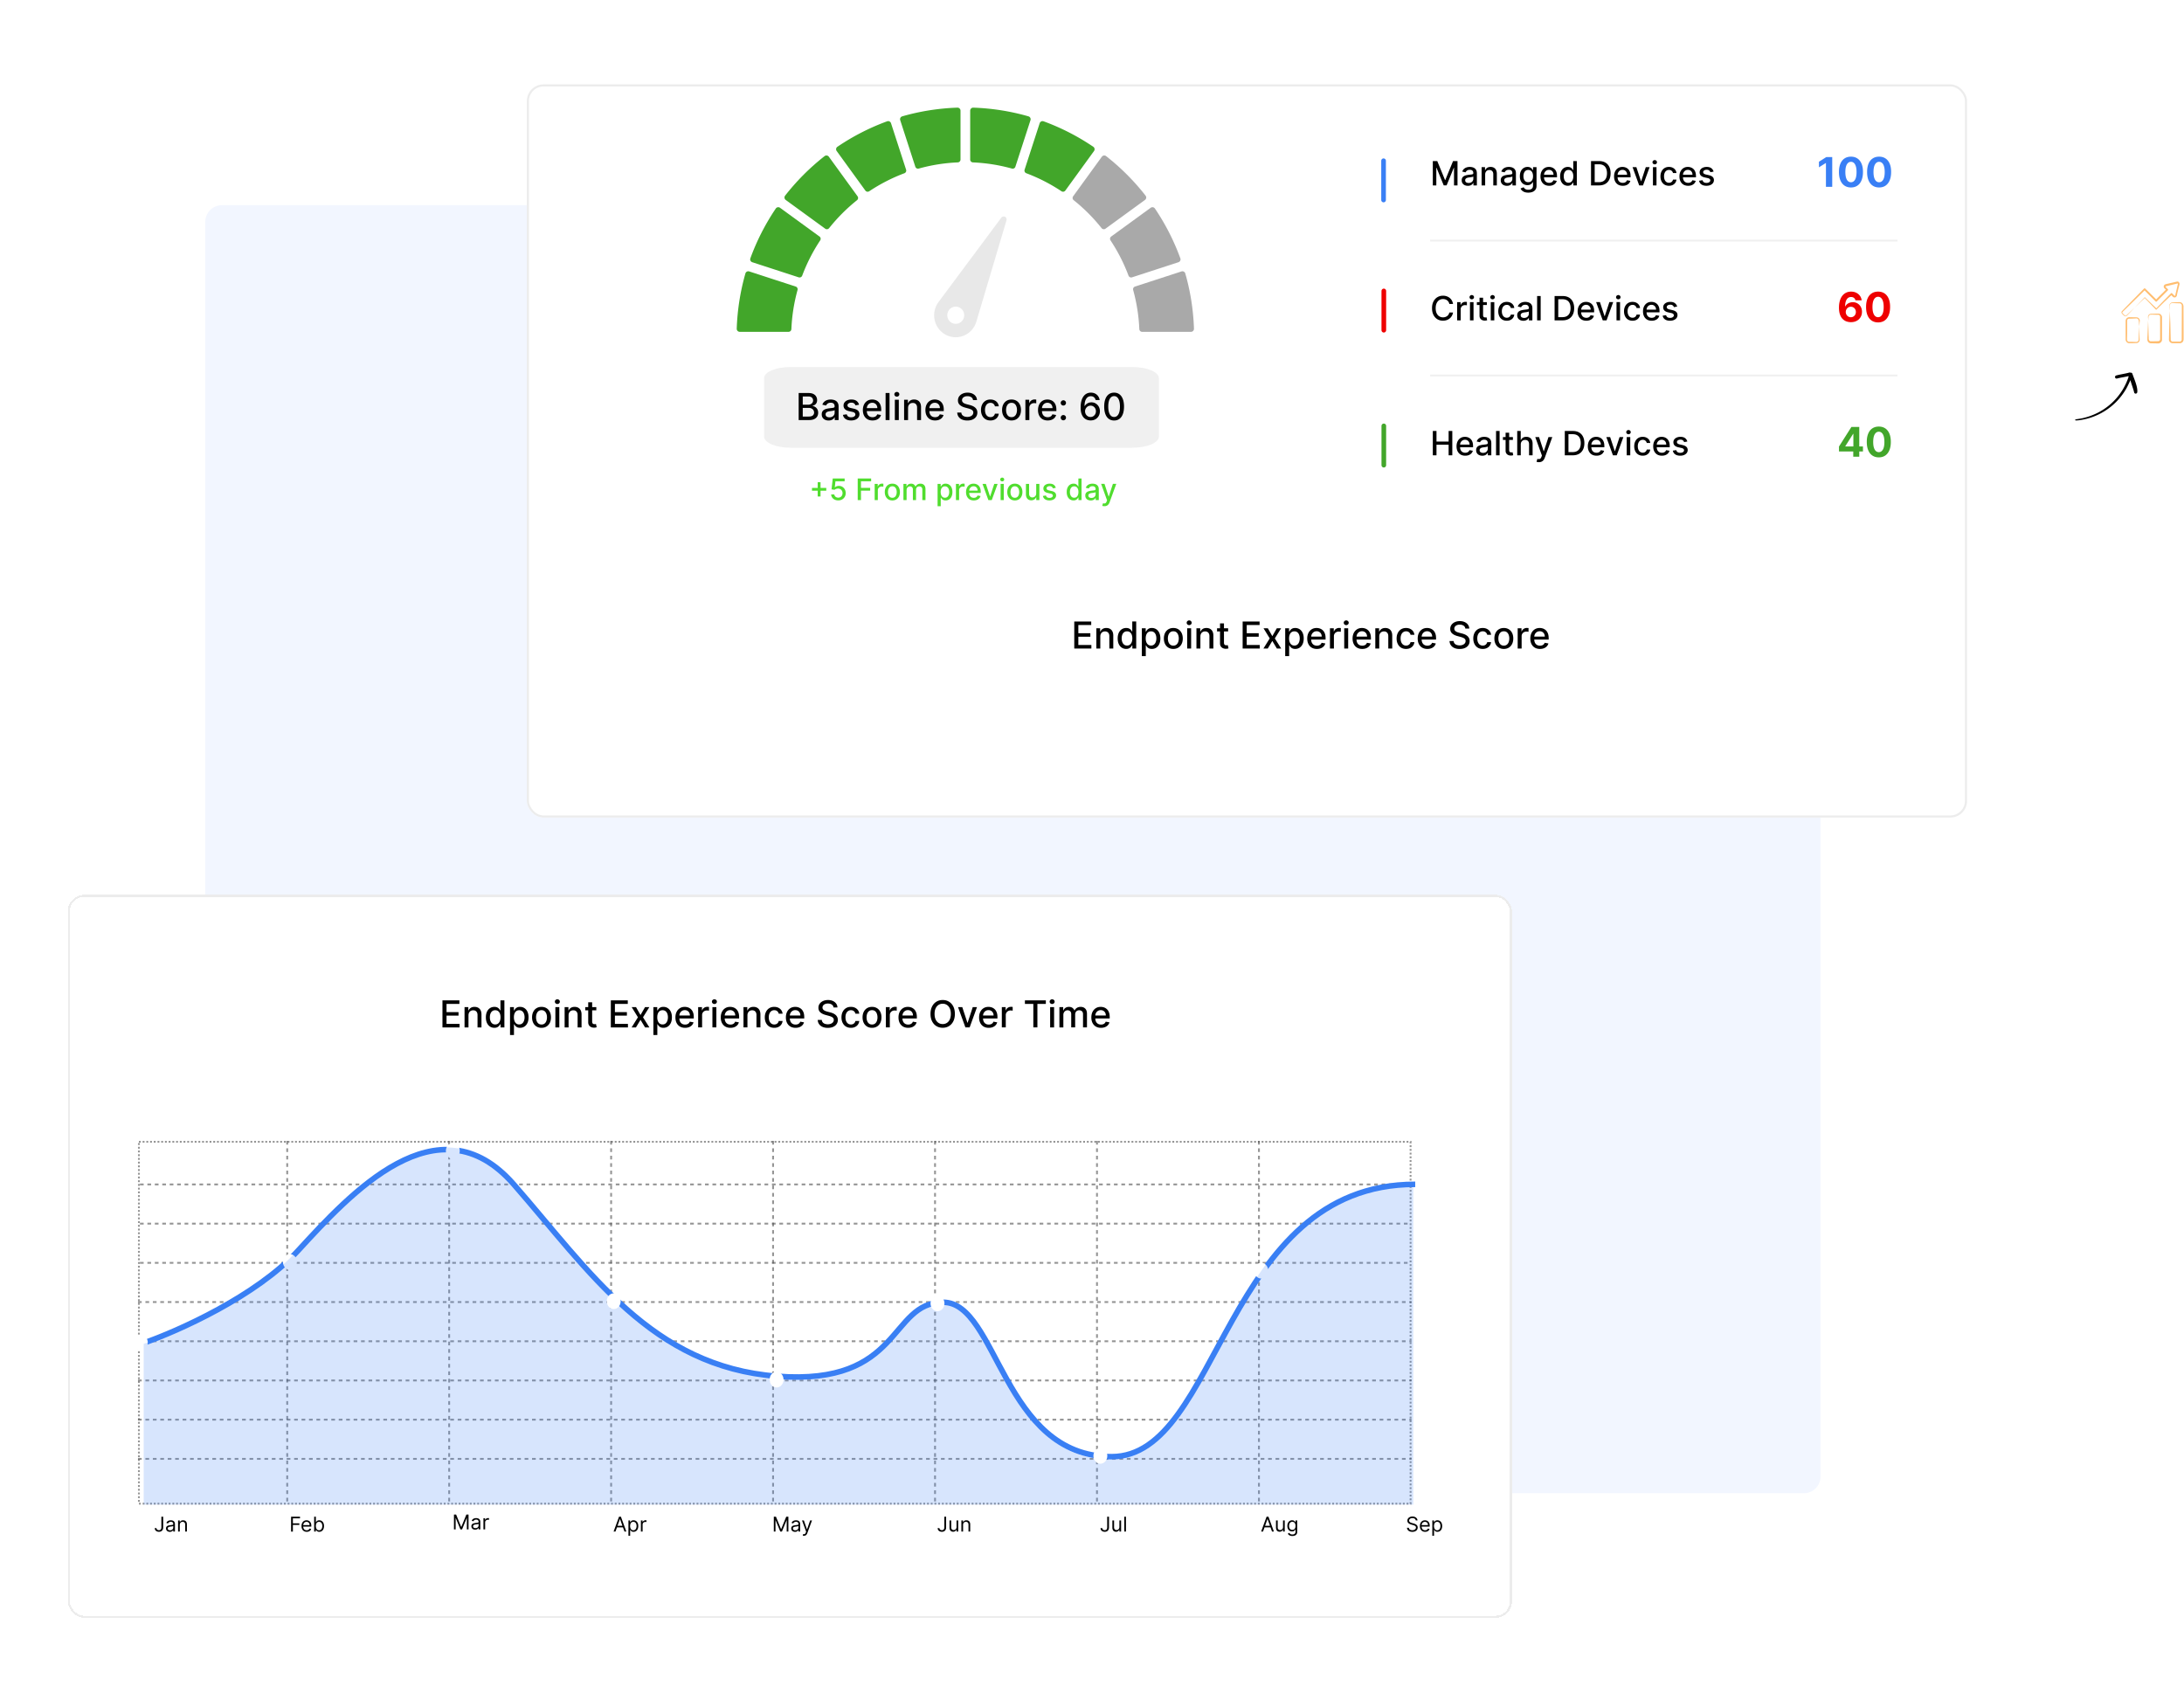 <svg xmlns="http://www.w3.org/2000/svg" width="1175" height="907" fill="none" xmlns:v="https://vecta.io/nano"><style><![CDATA[.B{fill:#000}.C{stroke:#4f4f4f}.D{stroke-opacity:.6}.E{stroke-dasharray:2 2}.F{fill:#fff}.G{fill:#42a62a}.H{color-interpolation-filters:sRGB}.I{flood-opacity:0}.J{stroke-width:1.123}.K{shape-rendering:crispEdges}]]></style><g filter="url(#A)"><rect x="155.363" y="65.479" width="869" height="693" rx="8.984" fill="#f2f6ff"/></g><g filter="url(#B)"><rect x="328.363" y=".479" width="774.833" height="394.46" rx="8.984" class="F"/><rect x="328.925" y="1.04" width="773.71" height="393.337" rx="8.422" stroke="#ececec" class="J"/></g><path d="M577.961 348.918v-14.545h9.12v1.889h-6.925v4.432h6.449v1.882h-6.449v4.453h7.01v1.889h-9.205zm14.004-6.477v6.477h-2.123v-10.909h2.038v1.776h.135c.251-.578.644-1.042 1.179-1.392.54-.35 1.219-.526 2.038-.526.744 0 1.395.157 1.953.469s.992.767 1.3 1.378.462 1.366.462 2.266v6.938h-2.124v-6.683c0-.791-.206-1.408-.618-1.853s-.977-.675-1.697-.675c-.493 0-.931.106-1.314.319s-.68.526-.902.938-.327.9-.327 1.477zm13.914 6.691c-.881 0-1.667-.225-2.358-.675s-1.227-1.101-1.62-1.939c-.388-.843-.582-1.854-.582-3.033s.196-2.187.589-3.025.943-1.48 1.634-1.925 1.475-.668 2.351-.668c.677 0 1.221.114 1.633.341.417.223.739.483.966.781.232.299.412.562.54.789h.128v-5.405h2.123v14.545h-2.073v-1.697h-.178c-.128.232-.313.497-.554.795s-.563.559-.98.782-.957.334-1.619.334zm.468-1.812c.611 0 1.127-.161 1.549-.483s.748-.778.966-1.356.333-1.25.333-2.017c0-.758-.109-1.421-.326-1.989s-.538-1.011-.959-1.328-.942-.476-1.563-.476c-.639 0-1.172.166-1.598.497s-.748.784-.966 1.357-.319 1.219-.319 1.939c0 .729.109 1.385.326 1.967s.54 1.044.966 1.385c.431.336.962.504 1.591.504zm7.967 5.689v-15h2.074v1.769h.178c.123-.227.3-.49.532-.789s.554-.558.966-.781.957-.341 1.634-.341c.88 0 1.666.223 2.358.668s1.233 1.087 1.626 1.925.597 1.846.597 3.025-.197 2.19-.59 3.033-.932 1.484-1.619 1.939-1.47.675-2.351.675c-.663 0-1.205-.112-1.626-.334s-.744-.483-.98-.782-.419-.563-.547-.795h-.128v5.788h-2.124zm2.081-9.545c0 .767.112 1.439.334 2.017s.545 1.03.966 1.356.937.483 1.548.483c.635 0 1.165-.168 1.591-.504s.748-.802.966-1.385c.223-.582.334-1.238.334-1.967 0-.72-.109-1.366-.327-1.939s-.535-1.025-.966-1.357-.959-.497-1.598-.497c-.615 0-1.136.159-1.562.476s-.741.76-.959 1.328-.327 1.231-.327 1.989zm14.858 5.675c-1.023 0-1.915-.235-2.677-.703s-1.355-1.125-1.776-1.968-.632-1.827-.632-2.954.211-2.122.632-2.969 1.013-1.506 1.776-1.975 1.654-.703 2.677-.703 1.915.235 2.678.703 1.354 1.127 1.775 1.975.632 1.837.632 2.969-.21 2.111-.632 2.954-1.013 1.499-1.775 1.968-1.655.703-2.678.703zm.007-1.783c.663 0 1.212-.175 1.648-.526s.758-.816.966-1.399.32-1.224.32-1.924-.107-1.336-.32-1.918-.53-1.058-.966-1.413-.985-.533-1.648-.533-1.221.177-1.662.533c-.435.355-.76.826-.973 1.413s-.312 1.222-.312 1.918.104 1.342.312 1.924.538 1.049.973 1.399c.441.351.995.526 1.662.526zm7.449 1.562v-10.909h2.123v10.909h-2.123zm1.072-12.592a1.35 1.35 0 0 1-.951-.369c-.261-.251-.391-.549-.391-.895s.13-.649.391-.895.582-.376.951-.376a1.31 1.31 0 0 1 .945.376c.265.246.398.545.398.895a1.19 1.19 0 0 1-.398.895c-.261.246-.575.369-.945.369zm6.032 6.115v6.477h-2.124v-10.909h2.039v1.776h.135c.251-.578.644-1.042 1.179-1.392s1.219-.526 2.038-.526c.743 0 1.394.157 1.953.469s.992.767 1.3 1.378.461 1.366.461 2.266v6.938h-2.123v-6.683c0-.791-.206-1.408-.618-1.853s-.978-.675-1.698-.675c-.492 0-.93.106-1.313.319s-.68.526-.902.938-.327.9-.327 1.477zm14.922-4.432v1.705h-5.959v-1.705h5.959zm-4.361-2.613h2.124v10.319c0 .412.061.722.184.931.123.203.282.343.476.419s.414.106.646.106c.171 0 .32-.012.448-.035l.298-.057.384 1.754c-.124.048-.299.095-.526.142s-.511.081-.852.086c-.559.009-1.08-.09-1.563-.299a2.68 2.68 0 0 1-1.172-.966c-.298-.435-.447-.982-.447-1.64v-10.76zm12.173 13.522v-14.545h9.12v1.889h-6.925v4.432h6.449v1.882h-6.449v4.453h7.01v1.889h-9.205zm13.557-10.909l2.407 4.248 2.429-4.248h2.323l-3.402 5.455 3.43 5.454h-2.322l-2.458-4.076-2.45 4.076h-2.329l3.394-5.454-3.352-5.455h2.33zm9.339 15v-15h2.074v1.769h.178c.123-.227.3-.49.532-.789s.554-.558.966-.781.957-.341 1.634-.341c.88 0 1.666.223 2.358.668s1.233 1.087 1.626 1.925.597 1.846.597 3.025-.197 2.19-.59 3.033-.933 1.484-1.619 1.939-1.47.675-2.351.675c-.663 0-1.205-.112-1.626-.334s-.744-.483-.981-.782a5.87 5.87 0 0 1-.546-.795h-.128v5.788h-2.124zm2.081-9.545c0 .767.111 1.439.334 2.017s.544 1.03.966 1.356.937.483 1.548.483c.635 0 1.165-.168 1.591-.504s.748-.802.966-1.385c.223-.582.334-1.238.334-1.967 0-.72-.109-1.366-.327-1.939s-.535-1.025-.966-1.357-.959-.497-1.598-.497c-.615 0-1.136.159-1.562.476s-.741.76-.959 1.328-.327 1.231-.327 1.989zm14.965 5.675c-1.075 0-2.001-.23-2.777-.689s-1.369-1.115-1.79-1.953c-.417-.843-.625-1.83-.625-2.962 0-1.117.208-2.102.625-2.955s1.008-1.517 1.761-1.995 1.643-.718 2.656-.718c.616 0 1.213.102 1.79.306s1.096.523 1.556.959.821 1.001 1.086 1.697c.265.691.398 1.532.398 2.521v.753h-8.672v-1.591h6.591c0-.559-.114-1.053-.341-1.484-.227-.436-.547-.779-.959-1.03s-.885-.376-1.434-.376c-.597 0-1.118.146-1.563.44a2.97 2.97 0 0 0-1.023 1.136 3.29 3.29 0 0 0-.355 1.513v1.243c0 .729.128 1.349.384 1.861s.623.902 1.087 1.172c.464.265 1.006.397 1.626.397.402 0 .769-.056 1.101-.17a2.37 2.37 0 0 0 .859-.526c.242-.232.426-.518.554-.859l2.01.362c-.161.592-.45 1.111-.866 1.556s-.931.783-1.556 1.029-1.328.363-2.123.363zm7.036-.221v-10.909h2.053v1.733h.113a2.64 2.64 0 0 1 1.052-1.385c.506-.341 1.079-.511 1.718-.511l.469.014.433.036v2.031c-.085-.024-.236-.05-.454-.078s-.436-.05-.654-.05a2.77 2.77 0 0 0-1.342.32 2.37 2.37 0 0 0-.923.873 2.36 2.36 0 0 0-.341 1.265v6.661h-2.124zm7.676 0v-10.909h2.124v10.909h-2.124zm1.072-12.592a1.35 1.35 0 0 1-.951-.369c-.261-.251-.391-.549-.391-.895s.13-.649.391-.895.582-.376.951-.376a1.31 1.31 0 0 1 .945.376c.265.246.398.545.398.895a1.19 1.19 0 0 1-.398.895c-.26.246-.575.369-.945.369zm8.61 12.813c-1.075 0-2-.23-2.777-.689s-1.368-1.115-1.79-1.953c-.416-.843-.625-1.83-.625-2.962 0-1.117.209-2.102.625-2.955.422-.852 1.009-1.517 1.762-1.995s1.643-.718 2.656-.718c.616 0 1.212.102 1.79.306s1.096.523 1.555.959.822 1.001 1.087 1.697c.265.691.398 1.532.398 2.521v.753h-8.672v-1.591h6.591c0-.559-.114-1.053-.341-1.484a2.58 2.58 0 0 0-.959-1.03c-.407-.251-.886-.376-1.435-.376-.596 0-1.117.146-1.562.44a2.95 2.95 0 0 0-1.023 1.136 3.28 3.28 0 0 0-.355 1.513v1.243c0 .729.128 1.349.383 1.861a2.78 2.78 0 0 0 1.087 1.172c.464.265 1.006.397 1.626.397.403 0 .77-.056 1.101-.17s.618-.294.86-.526a2.29 2.29 0 0 0 .554-.859l2.01.362a3.64 3.64 0 0 1-.867 1.556c-.412.44-.93.783-1.555 1.029s-1.328.363-2.124.363zm9.16-6.698v6.477h-2.123v-10.909h2.038v1.776h.135c.251-.578.644-1.042 1.179-1.392s1.219-.526 2.038-.526c.744 0 1.395.157 1.953.469s.992.767 1.3 1.378.462 1.366.462 2.266v6.938h-2.124v-6.683c0-.791-.206-1.408-.618-1.853s-.977-.675-1.697-.675c-.492 0-.93.106-1.314.319a2.3 2.3 0 0 0-.902.938c-.218.407-.327.9-.327 1.477zm14.425 6.698c-1.056 0-1.965-.239-2.727-.718s-1.34-1.148-1.747-1.995-.611-1.819-.611-2.912c0-1.108.208-2.086.625-2.934s1.004-1.517 1.761-1.995 1.65-.718 2.678-.718c.828 0 1.567.154 2.216.462s1.172.729 1.569 1.278c.403.55.642 1.191.718 1.925h-2.067a2.48 2.48 0 0 0-.781-1.321c-.403-.369-.943-.554-1.62-.554-.592 0-1.11.156-1.555.469s-.784.748-1.03 1.321-.369 1.24-.369 2.017c0 .795.12 1.482.362 2.06s.582 1.025 1.023 1.342.968.476 1.569.476c.403 0 .767-.074 1.094-.22a2.24 2.24 0 0 0 .831-.647 2.43 2.43 0 0 0 .476-1.008h2.067c-.076.705-.306 1.335-.689 1.889s-.898.99-1.542 1.307-1.389.476-2.251.476zm11.454 0c-1.075 0-2-.23-2.777-.689-.772-.464-1.368-1.115-1.79-1.953-.416-.843-.625-1.83-.625-2.962 0-1.117.209-2.102.625-2.955.422-.852 1.009-1.517 1.762-1.995s1.643-.718 2.656-.718c.616 0 1.212.102 1.79.306s1.096.523 1.555.959.822 1.001 1.087 1.697c.265.691.398 1.532.398 2.521v.753h-8.672v-1.591h6.591c0-.559-.114-1.053-.341-1.484a2.58 2.58 0 0 0-.959-1.03c-.407-.251-.885-.376-1.435-.376-.596 0-1.117.146-1.562.44a2.96 2.96 0 0 0-1.023 1.136 3.28 3.28 0 0 0-.355 1.513v1.243c0 .729.128 1.349.383 1.861a2.78 2.78 0 0 0 1.087 1.172c.464.265 1.006.397 1.627.397.402 0 .769-.056 1.1-.17s.618-.294.86-.526a2.29 2.29 0 0 0 .554-.859l2.01.362a3.64 3.64 0 0 1-.867 1.556c-.412.44-.93.783-1.555 1.029s-1.328.363-2.124.363zm20.433-10.945a2.07 2.07 0 0 0-.937-1.562c-.549-.375-1.241-.562-2.074-.562-.596 0-1.113.095-1.548.285-.436.184-.774.44-1.016.767-.237.322-.355.689-.355 1.1 0 .346.081.644.242.895s.381.462.646.632.559.306.866.419l.888.27 1.421.37a10.76 10.76 0 0 1 1.427.461 5.73 5.73 0 0 1 1.357.767 3.69 3.69 0 0 1 1.008 1.179c.261.469.391 1.03.391 1.684 0 .823-.213 1.555-.639 2.194s-1.035 1.144-1.84 1.513-1.768.554-2.905.554c-1.089 0-2.031-.173-2.826-.519s-1.419-.835-1.868-1.47-.699-1.396-.746-2.272h2.202c.042.525.213.963.511 1.313.303.346.689.604 1.158.775.473.165.992.248 1.555.248.62 0 1.172-.097 1.655-.291.488-.199.871-.473 1.15-.824s.42-.769.42-1.243c0-.431-.124-.783-.37-1.058s-.57-.502-.987-.682c-.412-.18-.878-.338-1.399-.476l-1.719-.468c-1.165-.318-2.088-.784-2.77-1.4s-1.015-1.429-1.015-2.443c0-.838.227-1.569.681-2.194s1.07-1.111 1.847-1.456c.776-.351 1.652-.526 2.628-.526.985 0 1.854.173 2.606.519.758.345 1.355.821 1.79 1.427s.663 1.293.682 2.074h-2.117zm9.363 10.945c-1.056 0-1.965-.239-2.727-.718s-1.34-1.148-1.747-1.995-.611-1.819-.611-2.912c0-1.108.208-2.086.625-2.934s1.004-1.517 1.761-1.995 1.65-.718 2.678-.718c.828 0 1.567.154 2.216.462s1.172.729 1.569 1.278c.403.55.642 1.191.718 1.925h-2.067a2.48 2.48 0 0 0-.781-1.321c-.403-.369-.943-.554-1.62-.554-.592 0-1.11.156-1.555.469s-.784.748-1.03 1.321-.369 1.24-.369 2.017c0 .795.12 1.482.362 2.06s.582 1.025 1.023 1.342.968.476 1.569.476c.403 0 .767-.074 1.094-.22a2.24 2.24 0 0 0 .831-.647 2.43 2.43 0 0 0 .476-1.008h2.067c-.076.705-.306 1.335-.689 1.889s-.898.99-1.542 1.307-1.389.476-2.251.476zm11.348 0c-1.023 0-1.916-.235-2.678-.703s-1.354-1.125-1.775-1.968-.633-1.827-.633-2.954.211-2.122.633-2.969 1.013-1.506 1.775-1.975 1.655-.703 2.678-.703 1.915.235 2.677.703 1.354 1.127 1.776 1.975.632 1.837.632 2.969-.211 2.111-.632 2.954-1.013 1.499-1.776 1.968-1.655.703-2.677.703zm.007-1.783c.663 0 1.212-.175 1.648-.526s.757-.816.965-1.399a5.54 5.54 0 0 0 .32-1.924c0-.696-.106-1.336-.32-1.918-.208-.587-.53-1.058-.965-1.413s-.985-.533-1.648-.533-1.222.177-1.662.533-.76.826-.973 1.413-.313 1.222-.313 1.918.105 1.342.313 1.924.537 1.049.973 1.399.994.526 1.662.526zm7.448 1.562v-10.909h2.053v1.733h.114c.198-.587.549-1.048 1.051-1.385s1.079-.511 1.718-.511l.469.014.433.036v2.031c-.085-.024-.236-.05-.454-.078s-.436-.05-.654-.05c-.501 0-.949.107-1.342.32a2.37 2.37 0 0 0-.923.873c-.227.37-.341.791-.341 1.265v6.661h-2.124zm11.987.221c-1.075 0-2-.23-2.777-.689s-1.368-1.115-1.79-1.953c-.416-.843-.625-1.83-.625-2.962 0-1.117.209-2.102.625-2.955.422-.852 1.009-1.517 1.762-1.995s1.643-.718 2.656-.718c.616 0 1.212.102 1.79.306s1.096.523 1.555.959.822 1.001 1.087 1.697c.265.691.398 1.532.398 2.521v.753h-8.672v-1.591h6.591c0-.559-.114-1.053-.341-1.484a2.58 2.58 0 0 0-.959-1.03c-.407-.251-.886-.376-1.435-.376-.596 0-1.117.146-1.562.44a2.95 2.95 0 0 0-1.023 1.136 3.28 3.28 0 0 0-.355 1.513v1.243c0 .729.128 1.349.383 1.861a2.78 2.78 0 0 0 1.087 1.172c.464.265 1.006.397 1.626.397.403 0 .77-.056 1.101-.17s.618-.294.86-.526a2.29 2.29 0 0 0 .554-.859l2.01.362a3.64 3.64 0 0 1-.867 1.556c-.412.44-.93.783-1.555 1.029s-1.328.363-2.124.363z" class="B"/><g stroke-width="2.5" stroke-linecap="round"><path d="M744.497 156.529v21.132" stroke="#e00"/><path d="M744.363 86.479v21.132" stroke="#397ff5"/><path d="M744.497 229.136v21.132" stroke="#42a62a"/></g><path d="M770.86 86.664h2.397l4.168 10.176h.153l4.168-10.176h2.397v13.091h-1.88v-9.473h-.121l-3.861 9.454h-1.559l-3.861-9.46h-.122v9.479h-1.879V86.664zm18.858 13.308c-.622 0-1.184-.115-1.687-.345s-.902-.573-1.196-1.016-.434-.986-.434-1.63c0-.554.106-1.01.319-1.368a2.36 2.36 0 0 1 .863-.85 4.5 4.5 0 0 1 1.215-.473c.447-.107.903-.187 1.368-.243l1.431-.166c.367-.047.633-.121.799-.224s.25-.268.25-.499v-.045c0-.558-.158-.991-.473-1.298s-.776-.46-1.394-.46c-.643 0-1.15.143-1.521.428s-.62.594-.761.94l-1.796-.409c.213-.597.524-1.078.933-1.445a3.79 3.79 0 0 1 1.426-.805c.537-.17 1.101-.256 1.694-.256a5.97 5.97 0 0 1 1.246.141c.443.089.857.256 1.24.499s.705.59.953 1.042.37 1.029.37 1.745v6.52h-1.866v-1.342h-.077c-.123.247-.309.49-.556.729a2.96 2.96 0 0 1-.952.594c-.388.158-.853.237-1.394.237zm.416-1.534c.528 0 .98-.104 1.355-.313s.667-.482.863-.818.3-.705.3-1.093v-1.266c-.068.068-.2.132-.396.192a6.14 6.14 0 0 1-.659.147l-.722.109-.588.077c-.371.047-.709.126-1.016.237s-.546.271-.729.479-.268.477-.268.818c0 .473.174.831.524 1.074s.795.358 1.336.358zm8.886-4.513v5.829h-1.911v-9.818h1.835v1.598h.121a2.81 2.81 0 0 1 1.061-1.253c.486-.315 1.097-.473 1.835-.473.669 0 1.255.141 1.757.422a2.82 2.82 0 0 1 1.17 1.24c.277.55.416 1.229.416 2.039v6.245h-1.912V93.74c0-.712-.185-1.268-.556-1.668s-.88-.607-1.527-.607c-.444 0-.838.096-1.183.288s-.611.473-.812.844c-.196.366-.294.81-.294 1.33zm11.704 6.047c-.622 0-1.185-.115-1.687-.345s-.902-.573-1.196-1.016-.434-.986-.434-1.63c0-.554.106-1.01.319-1.368a2.36 2.36 0 0 1 .863-.85 4.5 4.5 0 0 1 1.215-.473c.447-.107.903-.187 1.368-.243l1.431-.166c.367-.047.633-.121.799-.224s.25-.268.25-.499v-.045c0-.558-.158-.991-.473-1.298s-.776-.46-1.394-.46c-.643 0-1.15.143-1.521.428s-.62.594-.761.94l-1.796-.409c.213-.597.524-1.078.933-1.445a3.79 3.79 0 0 1 1.426-.805c.537-.17 1.101-.256 1.694-.256a5.97 5.97 0 0 1 1.246.141c.443.089.857.256 1.24.499.388.243.705.59.953 1.042s.37 1.029.37 1.745v6.52h-1.866v-1.342h-.077a2.73 2.73 0 0 1-.556.729 2.96 2.96 0 0 1-.952.594c-.388.158-.853.237-1.394.237zm.416-1.534c.528 0 .98-.104 1.355-.313s.667-.482.863-.818.3-.705.3-1.093v-1.266c-.068.068-.2.132-.396.192s-.412.104-.659.147l-.722.109-.588.077a4.72 4.72 0 0 0-1.016.237c-.303.111-.546.271-.729.479s-.269.477-.269.818c0 .473.175.831.525 1.074s.794.358 1.336.358zm11.091 5.203c-.779 0-1.451-.103-2.013-.307s-1.014-.475-1.368-.812a3.41 3.41 0 0 1-.793-1.106l1.643-.677c.115.187.269.385.46.594.196.213.461.394.793.543s.769.224 1.298.224c.724 0 1.323-.177 1.796-.53s.709-.908.709-1.675v-1.93h-.121c-.115.209-.281.441-.499.697-.213.256-.507.477-.882.665s-.863.281-1.464.281c-.775 0-1.474-.181-2.096-.543s-1.108-.905-1.47-1.617-.537-1.596-.537-2.64.176-1.939.53-2.685.848-1.317 1.47-1.713 1.328-.601 2.116-.601c.609 0 1.102.102 1.477.307s.667.435.875.703a5.71 5.71 0 0 1 .493.71h.14v-1.592h1.873v10.035c0 .843-.196 1.536-.588 2.077s-.923.942-1.592 1.202-1.414.39-2.25.39zm-.019-5.619c.55 0 1.014-.128 1.394-.383s.673-.631.869-1.112.3-1.067.3-1.745c0-.66-.098-1.242-.294-1.745s-.483-.895-.863-1.176-.848-.428-1.406-.428c-.575 0-1.055.149-1.438.447s-.673.695-.869 1.202a4.77 4.77 0 0 0-.288 1.7c0 .644.098 1.208.294 1.694s.486.865.869 1.138c.388.273.865.409 1.432.409zm11.244 1.93c-.968 0-1.801-.207-2.5-.62s-1.231-1.004-1.61-1.758-.563-1.647-.563-2.665c0-1.006.188-1.892.563-2.659s.907-1.366 1.585-1.796 1.479-.646 2.391-.646c.554 0 1.09.092 1.61.275s.987.471 1.4.863.74.901.978 1.528.358 1.379.358 2.269v.678h-7.805V93.99h5.932c0-.503-.102-.948-.307-1.336a2.32 2.32 0 0 0-.862-.927c-.367-.226-.797-.339-1.292-.339-.537 0-1.005.132-1.406.396a2.66 2.66 0 0 0-.92 1.023c-.213.418-.32.871-.32 1.361v1.119c0 .656.115 1.215.345 1.675s.561.812.978 1.055.906.358 1.464.358c.362 0 .692-.051.991-.153s.556-.264.773-.473a2.06 2.06 0 0 0 .499-.773l1.809.326c-.145.533-.405.999-.78 1.4s-.837.705-1.4.927-1.195.326-1.911.326zm10.008-.006c-.792 0-1.5-.202-2.122-.607s-1.104-.991-1.457-1.745-.525-1.668-.525-2.729.177-1.969.531-2.723.848-1.332 1.47-1.732 1.328-.601 2.116-.601c.609 0 1.099.102 1.47.307s.665.435.869.703.371.505.486.71h.115v-4.864h1.911v13.091h-1.866v-1.528h-.16c-.115.209-.281.447-.498.716a2.77 2.77 0 0 1-.882.703c-.375.2-.861.3-1.458.3zm.422-1.63c.55 0 1.014-.145 1.393-.435s.674-.701.87-1.221.3-1.125.3-1.815c0-.682-.098-1.278-.294-1.79s-.483-.91-.863-1.195-.848-.428-1.406-.428c-.575 0-1.055.149-1.438.447s-.673.705-.87 1.221c-.191.516-.287 1.097-.287 1.745 0 .656.098 1.246.294 1.771s.486.94.869 1.246c.388.303.865.454 1.432.454zm16.325 1.438h-4.238V86.664h4.373c1.282 0 2.384.262 3.304.786s1.626 1.268 2.116 2.244.741 2.137.741 3.496-.249 2.535-.747 3.516-1.211 1.734-2.148 2.263-2.071.786-3.401.786zm-2.262-1.726h2.154c.997 0 1.826-.187 2.486-.562a3.54 3.54 0 0 0 1.483-1.643c.328-.72.492-1.598.492-2.633 0-1.027-.164-1.898-.492-2.614s-.807-1.259-1.451-1.63-1.442-.556-2.397-.556h-2.275v9.639zm15.093 1.924c-.968 0-1.801-.207-2.5-.62s-1.231-1.004-1.61-1.758-.563-1.647-.563-2.665c0-1.006.188-1.892.563-2.659s.907-1.366 1.585-1.796 1.479-.646 2.39-.646a4.81 4.81 0 0 1 1.611.275c.52.183.987.471 1.4.863s.739.901.978 1.528.358 1.379.358 2.269v.678h-7.805V93.99h5.932c0-.503-.102-.948-.307-1.336s-.492-.701-.863-.927-.796-.339-1.291-.339c-.537 0-1.005.132-1.406.396a2.66 2.66 0 0 0-.92 1.023c-.213.418-.32.871-.32 1.361v1.119c0 .656.115 1.215.345 1.675s.561.812.978 1.055.906.358 1.464.358c.362 0 .692-.051.991-.153s.556-.264.773-.473a2.06 2.06 0 0 0 .499-.773l1.809.326c-.145.533-.405.999-.78 1.4s-.838.705-1.4.927-1.195.326-1.911.326zm14.451-10.016l-3.561 9.818h-2.045l-3.567-9.818h2.052l2.486 7.555h.103l2.48-7.555h2.052zm1.796 9.818v-9.818h1.911v9.818h-1.911zm.965-11.333c-.332 0-.618-.111-.857-.332a1.08 1.08 0 0 1-.351-.805c0-.315.117-.584.351-.805s.525-.339.857-.339a1.18 1.18 0 0 1 .85.339c.239.222.358.49.358.805a1.07 1.07 0 0 1-.358.805 1.19 1.19 0 0 1-.85.332zm7.653 11.531c-.951 0-1.769-.215-2.455-.646s-1.206-1.033-1.572-1.796-.55-1.636-.55-2.621c0-.997.188-1.877.563-2.64s.903-1.366 1.585-1.796 1.485-.646 2.41-.646c.745 0 1.41.138 1.994.415s1.055.656 1.413 1.151.577 1.072.645 1.732h-1.86a2.23 2.23 0 0 0-.703-1.189c-.362-.332-.848-.499-1.457-.499-.533 0-1 .141-1.4.422s-.706.673-.927 1.189-.333 1.117-.333 1.815c0 .716.109 1.334.326 1.854s.525.922.921 1.208.871.428 1.413.428c.362 0 .69-.066.984-.198a2.01 2.01 0 0 0 .748-.582c.204-.251.347-.554.428-.908h1.86c-.068.635-.275 1.202-.62 1.7s-.807.891-1.387 1.176-1.251.428-2.026.428zm10.309 0c-.968 0-1.801-.207-2.5-.62s-1.231-1.004-1.611-1.758-.562-1.647-.562-2.665c0-1.006.187-1.892.562-2.659s.908-1.366 1.586-1.796 1.478-.646 2.39-.646a4.81 4.81 0 0 1 1.611.275c.52.183.987.471 1.4.863s.739.901.978 1.528.358 1.379.358 2.269v.678h-7.805V93.99h5.932c0-.503-.102-.948-.307-1.336s-.492-.701-.863-.927-.797-.339-1.291-.339c-.537 0-1.006.132-1.406.396a2.67 2.67 0 0 0-.921 1.023c-.213.418-.319.871-.319 1.361v1.119c0 .656.115 1.215.345 1.675a2.49 2.49 0 0 0 .978 1.055c.418.239.905.358 1.464.358.362 0 .692-.051.99-.153s.557-.264.774-.473a2.07 2.07 0 0 0 .499-.773l1.808.326c-.144.533-.404.999-.779 1.4s-.838.705-1.4.927-1.196.326-1.911.326zm13.69-7.619l-1.733.307c-.072-.222-.187-.433-.345-.633s-.362-.364-.626-.492-.595-.192-.991-.192c-.541 0-.993.121-1.355.364s-.543.548-.543.927c0 .328.121.592.364.793s.635.364 1.176.492l1.56.358c.903.209 1.577.531 2.02.965s.664.999.664 1.694c0 .588-.17 1.112-.511 1.572s-.807.814-1.413 1.074c-.6.26-1.297.39-2.09.39-1.099 0-1.996-.234-2.691-.703s-1.121-1.144-1.278-2.013l1.847-.281c.115.482.352.846.71 1.093s.824.364 1.399.364c.627 0 1.128-.13 1.503-.39s.562-.586.562-.965c0-.307-.115-.565-.345-.773s-.573-.367-1.042-.473l-1.662-.364c-.916-.209-1.594-.541-2.033-.997s-.652-1.033-.652-1.732c0-.58.162-1.087.486-1.521s.772-.773 1.343-1.016 1.225-.371 1.962-.371c1.061 0 1.896.23 2.506.69s1.012 1.067 1.208 1.835z" class="B"/><path d="M985.747 84.504v16h-3.383V87.715h-.093l-3.665 2.297v-3l3.961-2.508h3.18zm10.076 16.352c-1.344-.005-2.5-.336-3.469-.992-.963-.656-1.705-1.607-2.226-2.852s-.771-2.742-.766-4.492c0-1.745.258-3.232.774-4.461.521-1.229 1.263-2.164 2.226-2.805.969-.646 2.123-.969 3.461-.969s2.49.323 3.453.969c.974.646 1.714 1.583 2.234 2.813.52 1.224.78 2.708.77 4.453 0 1.755-.26 3.255-.78 4.5-.51 1.245-1.25 2.195-2.216 2.852s-2.117.984-3.461.984zm0-2.805c.917 0 1.649-.461 2.196-1.383s.817-2.305.812-4.148c0-1.214-.125-2.224-.375-3.031s-.594-1.414-1.047-1.82a2.28 2.28 0 0 0-1.586-.609c-.911 0-1.64.456-2.187 1.367s-.823 2.276-.828 4.094c0 1.229.122 2.255.367 3.078.25.818.601 1.432 1.054 1.844.454.406.985.609 1.594.609zm15.147 2.805c-1.34-.005-2.5-.336-3.47-.992-.96-.656-1.7-1.607-2.23-2.852-.51-1.245-.77-2.742-.76-4.492 0-1.745.26-3.232.77-4.461.52-1.229 1.27-2.164 2.23-2.805.97-.646 2.12-.969 3.46-.969s2.49.323 3.45.969c.97.646 1.72 1.583 2.24 2.813.52 1.224.78 2.708.77 4.453 0 1.755-.26 3.255-.78 4.5s-1.26 2.195-2.22 2.852-2.12.984-3.46.984zm0-2.805c.92 0 1.65-.461 2.2-1.383.54-.922.81-2.305.81-4.148 0-1.214-.13-2.224-.38-3.031-.24-.807-.59-1.414-1.04-1.82s-.98-.609-1.59-.609c-.91 0-1.64.456-2.19 1.367-.54.911-.82 2.276-.83 4.094 0 1.229.13 2.255.37 3.078.25.818.6 1.432 1.06 1.844.45.406.98.609 1.59.609z" fill="#397ff5"/><path d="M781.733 163.528h-1.994c-.077-.426-.22-.801-.429-1.125a3.11 3.11 0 0 0-.767-.824c-.302-.226-.641-.397-1.016-.512s-.765-.172-1.183-.172a3.69 3.69 0 0 0-2.026.569c-.592.379-1.061.935-1.406 1.668s-.511 1.628-.511 2.684c0 1.066.17 1.965.511 2.698s.816 1.287 1.413 1.662a3.7 3.7 0 0 0 2.013.562 4.08 4.08 0 0 0 1.176-.166c.375-.115.714-.283 1.017-.505s.558-.492.767-.812.36-.694.441-1.112l1.994.007c-.107.643-.313 1.235-.62 1.777s-.693 1.001-1.17 1.393-1.014.688-1.623.901-1.275.32-1.995.32c-1.133 0-2.143-.269-3.03-.805-.886-.542-1.585-1.315-2.096-2.321s-.761-2.205-.761-3.599.256-2.597.767-3.598 1.21-1.777 2.097-2.314 1.894-.812 3.023-.812a6.11 6.11 0 0 1 1.943.3c.606.197 1.149.486 1.63.87a4.79 4.79 0 0 1 1.196 1.393c.315.546.528 1.17.639 1.873zm2.21 8.834v-9.818h1.847v1.559h.103c.179-.528.494-.943.946-1.246s.971-.46 1.546-.46l.422.013.39.031v1.829c-.076-.022-.213-.045-.409-.071a3.88 3.88 0 0 0-.588-.044 2.49 2.49 0 0 0-1.208.287 2.15 2.15 0 0 0-.831.786c-.205.333-.307.712-.307 1.138v5.996h-1.911zm6.908 0v-9.818h1.911v9.818h-1.911zm.965-11.333c-.332 0-.617-.111-.856-.333s-.352-.494-.352-.805.117-.584.352-.805a1.2 1.2 0 0 1 .856-.339 1.18 1.18 0 0 1 .851.339 1.06 1.06 0 0 1 .358.805 1.07 1.07 0 0 1-.358.805c-.235.222-.518.333-.851.333zm8.101 1.515v1.534h-5.363v-1.534h5.363zm-3.925-2.353h1.911v9.288c0 .371.056.65.166.837a.87.87 0 0 0 .429.378c.179.064.373.095.581.095a2.27 2.27 0 0 0 .403-.031l.269-.052.345 1.579c-.111.043-.269.085-.473.128s-.461.073-.767.077a3.37 3.37 0 0 1-1.407-.269c-.434-.187-.786-.477-1.054-.869s-.403-.884-.403-1.477v-9.684zm6.039 12.171v-9.818h1.911v9.818h-1.911zm.965-11.333a1.21 1.21 0 0 1-.856-.333c-.235-.225-.352-.494-.352-.805s.117-.584.352-.805a1.2 1.2 0 0 1 .856-.339 1.18 1.18 0 0 1 .85.339c.239.221.358.49.358.805s-.119.58-.358.805a1.19 1.19 0 0 1-.85.333zm7.653 11.531c-.95 0-1.768-.215-2.455-.646a4.27 4.27 0 0 1-1.572-1.796c-.366-.762-.55-1.636-.55-2.62 0-.998.188-1.878.563-2.64s.903-1.366 1.585-1.796 1.485-.646 2.41-.646c.746 0 1.41.138 1.994.415s1.055.657 1.413 1.151.577 1.072.645 1.732h-1.86c-.102-.46-.336-.856-.703-1.189s-.848-.498-1.457-.498c-.533 0-1 .14-1.4.422-.396.277-.705.673-.927 1.189s-.332 1.116-.332 1.815c0 .716.108 1.334.326 1.854s.524.922.92 1.208.872.428 1.413.428c.362 0 .69-.066.984-.198a2.02 2.02 0 0 0 .748-.582 2.18 2.18 0 0 0 .428-.908h1.86c-.068.635-.275 1.202-.62 1.701s-.807.89-1.387 1.176c-.575.285-1.25.428-2.026.428zm8.934.019c-.622 0-1.184-.115-1.687-.345s-.901-.573-1.195-1.016-.435-.987-.435-1.63c0-.554.107-1.01.32-1.368s.5-.641.863-.85.767-.367 1.214-.473a11.85 11.85 0 0 1 1.368-.243l1.432-.166c.366-.047.633-.122.799-.224s.249-.269.249-.499v-.044c0-.559-.158-.991-.473-1.298s-.776-.46-1.393-.46c-.644 0-1.151.143-1.522.428s-.62.595-.76.94l-1.797-.409c.213-.597.525-1.079.934-1.445.413-.371.888-.639 1.425-.805a5.55 5.55 0 0 1 1.694-.256c.392 0 .807.047 1.246.141s.857.255 1.24.498.706.59.953 1.042.371 1.029.371 1.745v6.52h-1.867v-1.342h-.077a2.7 2.7 0 0 1-.556.728c-.247.239-.564.437-.952.595s-.852.236-1.394.236zm.416-1.534c.528 0 .98-.104 1.355-.313a2.2 2.2 0 0 0 .863-.818c.2-.341.3-.705.3-1.093v-1.266c-.068.068-.2.132-.396.192-.192.055-.411.104-.658.147l-.723.109-.588.076c-.37.047-.709.126-1.016.237s-.545.27-.729.479-.268.477-.268.818c0 .473.175.831.524 1.074s.795.358 1.336.358zm8.886-11.774v13.091h-1.911v-13.091h1.911zm11.727 13.091h-4.238v-13.091h4.372c1.283 0 2.384.262 3.305.786s1.625 1.268 2.115 2.244.742 2.137.742 3.496-.249 2.536-.748 3.516c-.494.98-1.21 1.734-2.148 2.263s-2.071.786-3.4.786zm-2.263-1.726h2.154c.997 0 1.826-.187 2.487-.562.66-.38 1.154-.927 1.482-1.643s.493-1.598.493-2.634c0-1.027-.164-1.898-.493-2.614a3.47 3.47 0 0 0-1.451-1.63c-.643-.371-1.442-.556-2.397-.556h-2.275v9.639zm15.093 1.924c-.967 0-1.8-.207-2.499-.62a4.2 4.2 0 0 1-1.611-1.758c-.375-.758-.562-1.647-.562-2.665 0-1.006.187-1.892.562-2.659s.908-1.366 1.585-1.796 1.479-.646 2.391-.646a4.82 4.82 0 0 1 1.611.275c.52.183.986.471 1.4.863s.739.901.978 1.527.357 1.379.357 2.27v.677h-7.804v-1.432h5.932c0-.503-.103-.948-.307-1.336s-.492-.701-.863-.926-.797-.339-1.291-.339c-.537 0-1.006.132-1.407.396a2.66 2.66 0 0 0-.92 1.023 2.95 2.95 0 0 0-.32 1.361v1.119c0 .656.115 1.214.346 1.675s.56.811.978 1.054.905.358 1.463.358c.363 0 .693-.051.991-.153a2.14 2.14 0 0 0 .773-.473 2.05 2.05 0 0 0 .499-.774l1.809.326a3.27 3.27 0 0 1-.78 1.4c-.371.397-.837.706-1.4.927-.558.217-1.195.326-1.911.326zm14.451-10.016l-3.56 9.818h-2.046l-3.567-9.818h2.052l2.487 7.555h.102l2.48-7.555h2.052zm1.796 9.818v-9.818h1.911v9.818h-1.911zm.965-11.333a1.21 1.21 0 0 1-.856-.333c-.235-.225-.352-.494-.352-.805s.117-.584.352-.805a1.2 1.2 0 0 1 .856-.339c.333 0 .616.113.85.339.239.221.358.49.358.805s-.119.58-.358.805a1.19 1.19 0 0 1-.85.333zm7.653 11.531c-.95 0-1.768-.215-2.454-.646s-1.206-1.033-1.573-1.796-.55-1.636-.55-2.62c0-.998.188-1.878.563-2.64s.903-1.366 1.585-1.796 1.485-.646 2.41-.646c.746 0 1.411.138 1.994.415s1.055.657 1.413 1.151.577 1.072.646 1.732h-1.861c-.102-.46-.336-.856-.703-1.189s-.848-.498-1.457-.498c-.533 0-.999.14-1.4.422-.396.277-.705.673-.927 1.189s-.332 1.116-.332 1.815c0 .716.109 1.334.326 1.854s.524.922.92 1.208.872.428 1.413.428c.362 0 .69-.066.984-.198s.548-.331.748-.582.348-.554.428-.908h1.861c-.069.635-.275 1.202-.62 1.701s-.808.89-1.388 1.176c-.575.285-1.25.428-2.026.428zm10.309 0c-.967 0-1.8-.207-2.499-.62a4.2 4.2 0 0 1-1.611-1.758c-.375-.758-.563-1.647-.563-2.665 0-1.006.188-1.892.563-2.659s.908-1.366 1.585-1.796 1.479-.646 2.391-.646a4.82 4.82 0 0 1 1.611.275 3.9 3.9 0 0 1 1.399.863c.414.392.74.901.978 1.527s.358 1.379.358 2.27v.677h-7.804v-1.432h5.931c0-.503-.102-.948-.306-1.336a2.32 2.32 0 0 0-.863-.926c-.367-.226-.797-.339-1.292-.339-.536 0-1.005.132-1.406.396a2.66 2.66 0 0 0-.92 1.023 2.95 2.95 0 0 0-.32 1.361v1.119c0 .656.115 1.214.345 1.675s.561.811.978 1.054.906.358 1.464.358c.362 0 .693-.051.991-.153a2.14 2.14 0 0 0 .773-.473 2.05 2.05 0 0 0 .499-.774l1.809.326a3.27 3.27 0 0 1-.78 1.4c-.371.397-.837.706-1.4.927s-1.195.326-1.911.326zm13.69-7.619l-1.732.307a2.07 2.07 0 0 0-.345-.633 1.7 1.7 0 0 0-.627-.492c-.264-.128-.594-.192-.99-.192-.542 0-.993.121-1.356.364s-.543.548-.543.927a.98.98 0 0 0 .364.793c.243.2.635.364 1.177.492l1.559.358c.904.209 1.577.53 2.02.965s.665.999.665 1.694c0 .588-.171 1.112-.511 1.572s-.808.814-1.413 1.074-1.298.39-2.09.39c-1.1 0-1.997-.234-2.691-.703s-1.121-1.144-1.279-2.014l1.848-.281c.115.482.351.846.709 1.093s.825.365 1.4.365c.626 0 1.127-.13 1.502-.39s.563-.586.563-.966c0-.306-.116-.564-.346-.773s-.573-.366-1.042-.473l-1.661-.364c-.917-.209-1.594-.541-2.033-.997s-.652-1.034-.652-1.733c0-.579.162-1.086.486-1.521s.771-.773 1.342-1.016c.571-.248 1.225-.371 1.962-.371 1.061 0 1.897.23 2.506.69s1.012 1.068 1.208 1.835z" class="B"/><path d="M995.763 173.33c-.823-.006-1.617-.144-2.383-.414s-1.443-.711-2.047-1.321-1.083-1.416-1.437-2.422c-.349-1.005-.524-2.239-.524-3.703.005-1.343.159-2.544.461-3.601.307-1.063.745-1.964 1.313-2.703s1.257-1.302 2.054-1.688c.797-.391 1.69-.586 2.68-.586 1.068 0 2.01.208 2.828.625s1.472.972 1.972 1.68a5.05 5.05 0 0 1 .9 2.383h-3.333c-.13-.558-.404-.995-.82-1.313s-.933-.476-1.547-.476c-1.042 0-1.833.453-2.375 1.359s-.81 2.138-.82 3.695h.109a3.72 3.72 0 0 1 .969-1.211 4.42 4.42 0 0 1 1.398-.773c.526-.182 1.081-.274 1.664-.274.948 0 1.792.224 2.531.672s1.324 1.052 1.754 1.828c.42.777.64 1.665.64 2.665 0 1.083-.26 2.046-.76 2.89a5.26 5.26 0 0 1-2.102 1.985c-.896.473-1.938.708-3.125.703zm-.016-2.657c.521 0 .987-.125 1.399-.375s.734-.588.968-1.015a2.93 2.93 0 0 0 .352-1.438c0-.531-.117-1.008-.352-1.429-.229-.422-.547-.758-.953-1.008s-.87-.375-1.39-.375c-.391 0-.753.073-1.086.219s-.618.348-.868.609a2.94 2.94 0 0 0-.578.906c-.14.339-.211.701-.211 1.086 0 .516.118.987.352 1.414a2.81 2.81 0 0 0 .969 1.024c.411.255.877.382 1.398.382zm14.673 2.789c-1.34-.005-2.5-.335-3.47-.992-.96-.656-1.71-1.606-2.23-2.851-.51-1.245-.77-2.742-.76-4.492 0-1.745.26-3.232.77-4.461.52-1.23 1.26-2.164 2.23-2.805s2.12-.969 3.46-.969 2.49.323 3.45.969c.97.646 1.72 1.583 2.24 2.812.52 1.224.78 2.709.77 4.454 0 1.755-.26 3.255-.78 4.5s-1.26 2.195-2.22 2.851-2.12.984-3.46.984zm0-2.804c.92 0 1.65-.461 2.19-1.383.55-.922.82-2.305.82-4.148 0-1.214-.13-2.224-.38-3.032-.24-.807-.59-1.414-1.05-1.82-.44-.406-.97-.609-1.58-.609-.91 0-1.64.455-2.19 1.367s-.82 2.276-.83 4.094c0 1.229.13 2.255.37 3.078.25.817.6 1.432 1.06 1.843a2.29 2.29 0 0 0 1.59.61z" fill="#e00"/><path d="M770.86 244.969v-13.091h1.975v5.689h6.527v-5.689h1.981v13.091h-1.981v-5.708h-6.527v5.708h-1.975zm17.438.198c-.968 0-1.801-.207-2.5-.62a4.21 4.21 0 0 1-1.61-1.758c-.376-.759-.563-1.647-.563-2.665 0-1.006.187-1.893.563-2.66s.907-1.365 1.585-1.796 1.478-.645 2.39-.645c.554 0 1.091.091 1.611.275s.987.47 1.4.862.739.902.978 1.528.358 1.379.358 2.269v.678h-7.805v-1.432h5.932c0-.503-.102-.948-.307-1.336s-.492-.701-.863-.927-.797-.338-1.291-.338c-.537 0-1.006.132-1.406.396a2.67 2.67 0 0 0-.921 1.023 2.95 2.95 0 0 0-.319 1.361v1.119c0 .656.115 1.214.345 1.674s.56.812.978 1.055.906.358 1.464.358c.362 0 .692-.051.991-.153s.556-.265.773-.473.383-.467.499-.774l1.808.326c-.144.533-.404.999-.779 1.4s-.838.705-1.4.927c-.558.217-1.196.326-1.911.326zm9.19.019c-.622 0-1.185-.115-1.688-.345-.503-.235-.901-.573-1.195-1.016s-.435-.987-.435-1.63c0-.554.107-1.01.32-1.368s.501-.642.863-.85.767-.367 1.214-.474.904-.187 1.368-.242l1.432-.167c.366-.046.633-.121.799-.223s.249-.269.249-.499v-.045c0-.558-.157-.99-.473-1.297s-.775-.46-1.393-.46c-.644 0-1.151.142-1.521.428s-.621.594-.761.939l-1.796-.409c.213-.596.524-1.078.933-1.444a3.79 3.79 0 0 1 1.425-.806 5.58 5.58 0 0 1 1.694-.255 6.03 6.03 0 0 1 1.247.14c.443.09.856.256 1.24.499s.705.59.952 1.042.371 1.029.371 1.745v6.52h-1.867v-1.343h-.076c-.124.248-.309.49-.556.729s-.565.437-.953.595-.852.236-1.393.236zm.415-1.534c.529 0 .98-.104 1.355-.313s.667-.482.863-.818a2.12 2.12 0 0 0 .301-1.094v-1.265c-.068.068-.201.132-.397.192-.191.055-.411.104-.658.147l-.722.108-.588.077a4.74 4.74 0 0 0-1.017.237c-.302.11-.545.27-.728.479s-.269.477-.269.818c0 .473.175.831.524 1.074s.795.358 1.336.358zm8.887-11.774v13.091h-1.911v-13.091h1.911zm7.154 3.273v1.534h-5.363v-1.534h5.363zm-3.925-2.353h1.912v9.288c0 .371.055.65.166.837s.253.309.428.377.373.096.582.096c.153 0 .287-.01.402-.032l.269-.051.345 1.579c-.111.043-.268.085-.473.128s-.46.072-.767.077c-.503.008-.972-.081-1.406-.269a2.41 2.41 0 0 1-1.055-.869c-.268-.392-.403-.884-.403-1.477v-9.684zm8.161 6.341v5.83h-1.911v-13.091h1.886v4.871h.121a2.82 2.82 0 0 1 1.055-1.26c.473-.311 1.091-.466 1.854-.466.673 0 1.261.138 1.764.415a2.81 2.81 0 0 1 1.176 1.24c.281.546.422 1.227.422 2.046v6.245h-1.911v-6.015c0-.72-.186-1.279-.556-1.675s-.887-.601-1.547-.601a2.53 2.53 0 0 0-1.215.288c-.354.192-.633.473-.837.844-.2.366-.301.809-.301 1.329zm9.774 9.512a3.97 3.97 0 0 1-.78-.071c-.234-.042-.409-.089-.524-.14l.46-1.566c.35.093.661.134.933.121a1.12 1.12 0 0 0 .723-.307c.213-.192.4-.505.562-.939l.237-.652-3.593-9.946h2.046l2.486 7.619h.103l2.486-7.619h2.052l-4.046 11.128c-.188.511-.426.944-.716 1.298s-.635.626-1.036.805-.865.269-1.393.269zm18.142-3.682h-4.238v-13.091h4.372c1.283 0 2.385.262 3.305.786s1.626 1.268 2.116 2.244.741 2.137.741 3.496-.249 2.536-.748 3.516-1.21 1.734-2.147 2.262-2.071.787-3.401.787zm-2.263-1.726h2.154c.998 0 1.826-.188 2.487-.563s1.155-.927 1.483-1.642c.328-.721.492-1.598.492-2.634 0-1.027-.164-1.898-.492-2.614s-.808-1.26-1.451-1.63-1.443-.556-2.397-.556h-2.276v9.639zm15.093 1.924c-.967 0-1.8-.207-2.499-.62s-1.231-1.004-1.611-1.758-.562-1.647-.562-2.665c0-1.006.187-1.893.562-2.66s.908-1.365 1.586-1.796 1.478-.645 2.39-.645c.554 0 1.091.091 1.611.275s.987.47 1.4.862.739.902.978 1.528.358 1.379.358 2.269v.678h-7.805v-1.432h5.932c0-.503-.102-.948-.307-1.336s-.492-.701-.863-.927-.797-.338-1.291-.338c-.537 0-1.006.132-1.406.396a2.66 2.66 0 0 0-.921 1.023 2.95 2.95 0 0 0-.319 1.361v1.119c0 .656.115 1.214.345 1.674s.56.812.978 1.055.905.358 1.464.358c.362 0 .692-.051.99-.153a2.15 2.15 0 0 0 .774-.473 2.06 2.06 0 0 0 .498-.774l1.809.326c-.144.533-.404.999-.779 1.4s-.838.705-1.4.927c-.559.217-1.196.326-1.912.326zm14.451-10.016l-3.56 9.818h-2.046l-3.566-9.818h2.052l2.486 7.555h.102l2.48-7.555h2.052zm1.796 9.818v-9.818h1.912v9.818h-1.912zm.966-11.333c-.333 0-.618-.111-.857-.333a1.08 1.08 0 0 1-.351-.805 1.07 1.07 0 0 1 .351-.806c.239-.225.524-.338.857-.338s.615.113.85.338a1.06 1.06 0 0 1 .358.806c0 .311-.12.579-.358.805s-.518.333-.85.333zm7.653 11.531c-.951 0-1.769-.215-2.455-.646s-1.206-1.033-1.572-1.796-.55-1.636-.55-2.621c0-.997.187-1.877.562-2.64s.904-1.365 1.586-1.796 1.485-.645 2.409-.645c.746 0 1.411.138 1.995.415s1.054.656 1.412 1.151c.363.494.578 1.071.646 1.732h-1.86a2.23 2.23 0 0 0-.703-1.189c-.362-.332-.848-.499-1.458-.499-.532 0-.999.141-1.4.422s-.705.674-.926 1.189-.333 1.117-.333 1.816c0 .716.109 1.333.326 1.853s.524.923.921 1.208.871.429 1.412.429c.363 0 .691-.066.985-.198a2.03 2.03 0 0 0 .748-.582c.204-.252.347-.554.428-.908h1.86a3.61 3.61 0 0 1-.62 1.7c-.345.499-.808.891-1.387 1.177s-1.251.428-2.026.428zm10.308 0c-.967 0-1.8-.207-2.499-.62s-1.232-1.004-1.611-1.758-.562-1.647-.562-2.665c0-1.006.187-1.893.562-2.66s.908-1.365 1.585-1.796 1.479-.645 2.391-.645c.554 0 1.091.091 1.611.275a3.9 3.9 0 0 1 1.4.862c.413.392.739.902.978 1.528s.358 1.379.358 2.269v.678h-7.805v-1.432h5.932c0-.503-.102-.948-.307-1.336s-.492-.701-.863-.927-.797-.338-1.291-.338c-.537 0-1.006.132-1.406.396s-.704.601-.921 1.023a2.95 2.95 0 0 0-.319 1.361v1.119c0 .656.115 1.214.345 1.674s.56.812.978 1.055.905.358 1.463.358c.363 0 .693-.051.991-.153a2.16 2.16 0 0 0 .774-.473 2.06 2.06 0 0 0 .498-.774l1.809.326a3.28 3.28 0 0 1-.78 1.4c-.37.396-.837.705-1.399.927-.559.217-1.196.326-1.912.326zm13.69-7.619l-1.732.306c-.072-.221-.187-.432-.345-.632a1.7 1.7 0 0 0-.626-.493c-.265-.127-.595-.191-.991-.191-.541 0-.993.121-1.355.364s-.544.548-.544.927c0 .328.122.592.365.792s.635.365 1.176.493l1.56.358c.903.208 1.576.53 2.019.965s.665.999.665 1.694a2.57 2.57 0 0 1-.511 1.572c-.337.456-.808.814-1.413 1.074s-1.297.39-2.09.39c-1.099 0-1.996-.235-2.691-.703s-1.121-1.144-1.278-2.014l1.847-.281c.115.482.351.846.709 1.093s.825.364 1.4.364c.627 0 1.127-.13 1.502-.39s.563-.585.563-.965a1 1 0 0 0-.345-.773c-.226-.209-.573-.367-1.042-.473l-1.662-.365c-.916-.208-1.594-.541-2.033-.997s-.652-1.033-.652-1.732c0-.579.162-1.087.486-1.521s.771-.774 1.342-1.017 1.225-.37 1.963-.37c1.061 0 1.896.23 2.505.69s1.012 1.067 1.208 1.835z" class="B"/><path d="M989.38 242.905v-2.664l6.68-10.523h2.296v3.687h-1.359l-4.211 6.664v.125h9.494v2.711h-12.9zm7.68 2.813v-3.625l.062-1.18v-11.195h3.168v16h-3.23zm13.75.351c-1.35-.005-2.5-.336-3.47-.992s-1.71-1.607-2.23-2.852-.77-2.742-.77-4.492.26-3.231.78-4.461 1.26-2.164 2.22-2.804c.97-.646 2.13-.969 3.47-.969 1.33 0 2.49.323 3.45.969.97.645 1.71 1.583 2.23 2.812.52 1.224.78 2.708.78 4.453 0 1.755-.26 3.255-.78 4.5s-1.26 2.196-2.22 2.852c-.97.656-2.12.984-3.46.984zm0-2.804c.91 0 1.64-.461 2.19-1.383s.82-2.305.81-4.149c0-1.213-.12-2.224-.37-3.031s-.6-1.414-1.05-1.82-.97-.61-1.58-.61c-.92 0-1.64.456-2.19 1.368s-.82 2.276-.83 4.093c0 1.229.12 2.255.37 3.078.25.818.6 1.433 1.05 1.844a2.34 2.34 0 0 0 1.6.61z" class="G"/><path d="M769.422 129.437h251.418m-251.418 72.607h251.418" stroke="#f0f0f0"/><path d="M404.706 141.075l24.983 8.132c.787.256 1.616-.156 1.907-.932 2.508-6.707 5.764-13.052 9.663-18.936.458-.691.303-1.604-.368-2.093l-21.238-15.46c-.725-.528-1.767-.353-2.267.388a123.29 123.29 0 0 0-13.691 26.819c-.307.847.162 1.802 1.015 2.078l-.004.004zm21.064 35.972c.31-7.242 1.442-14.275 3.306-21.009.221-.8-.209-1.616-.996-1.872l-24.998-8.136a1.61 1.61 0 0 0-2.039 1.072c-2.725 9.507-4.326 19.475-4.679 29.763a1.63 1.63 0 0 0 1.609 1.666h26.269c.83 0 1.489-.657 1.528-1.484zM553.338 62.603c-9.489-2.73-19.443-4.334-29.711-4.687-.896-.031-1.663.711-1.663 1.612v26.318c0 .831.655 1.491 1.481 1.53 7.229.314 14.249 1.445 20.97 3.316a1.52 1.52 0 0 0 1.869-.998l8.124-25.044c.279-.854-.205-1.794-1.07-2.043v-.004zm-85.685 40.29a93.4 93.4 0 0 1 18.9-9.681 1.53 1.53 0 0 0 .931-1.911l-8.117-25.025c-.279-.858-1.229-1.328-2.074-1.017a122.57 122.57 0 0 0-26.77 13.716c-.744.505-.914 1.546-.387 2.272l15.431 21.278c.489.671 1.4.827 2.09.368h-.004zm16.664-38.247l8.121 25.044a1.52 1.52 0 0 0 1.868.998c6.721-1.872 13.737-3.002 20.971-3.316.825-.035 1.48-.699 1.48-1.53V59.527c0-.901-.763-1.643-1.663-1.612-10.268.349-20.222 1.953-29.707 4.687-.865.248-1.345 1.184-1.07 2.043z" class="G"/><path d="M609.649 156.042a93.44 93.44 0 0 1 3.306 21.009c.035.827.698 1.484 1.527 1.484h26.27c.899 0 1.639-.765 1.608-1.666-.348-10.288-1.949-20.26-4.678-29.763-.248-.866-1.183-1.351-2.039-1.072l-24.998 8.136c-.787.256-1.217 1.072-.996 1.872zm-31.996-48.333c5.551 4.431 10.582 9.475 15.005 15.032.516.649 1.431.781 2.101.295l21.254-15.471c.728-.528.88-1.581.325-2.287a124.28 124.28 0 0 0-21.253-21.293c-.71-.555-1.756-.4-2.283.326l-15.443 21.293c-.485.672-.353 1.588.294 2.105z" fill="#a9a9a9"/><path d="M446.067 122.741a94.77 94.77 0 0 1 15.005-15.032c.647-.517.779-1.433.294-2.105l-15.443-21.293a1.61 1.61 0 0 0-2.283-.326 124.31 124.31 0 0 0-21.257 21.293 1.62 1.62 0 0 0 .325 2.287l21.254 15.472c.67.485 1.585.353 2.101-.296h.004z" class="G"/><path d="M619.075 111.786l-21.238 15.46c-.671.49-.826 1.402-.368 2.093 3.899 5.884 7.151 12.225 9.663 18.936.291.777 1.12 1.188 1.907.932l24.983-8.132a1.62 1.62 0 0 0 1.015-2.077c-3.477-9.546-8.089-18.54-13.691-26.819-.504-.746-1.542-.917-2.267-.389l-.004-.004z" fill="#a9a9a9"/><path d="M559.354 66.273l-8.117 25.025a1.53 1.53 0 0 0 .93 1.911c6.695 2.517 13.028 5.775 18.901 9.681a1.52 1.52 0 0 0 2.089-.369l15.432-21.277c.527-.726.353-1.771-.388-2.272a122.71 122.71 0 0 0-26.769-13.716 1.62 1.62 0 0 0-2.074 1.017h-.004z" class="G"/><path d="M525.279 173.06l16.224-54.549c.509-1.712-1.702-2.858-2.764-1.433l-33.816 45.424c-4.365 5.863-2.459 14.32 3.981 17.66s14.281-.06 16.375-7.102zm-13.158.676c-2.243-1.163-3.134-3.958-1.991-6.24s3.889-3.19 6.13-2.027 3.134 3.958 1.992 6.24-3.889 3.191-6.131 2.027z" fill="#e8e8e8"/><g opacity=".3"><path d="M609.355 197.479H425.23c-7.808 0-14.138 2.688-14.138 6.004v31.39c0 3.315 6.33 6.003 14.138 6.003h184.125c7.809 0 14.138-2.688 14.138-6.003v-31.39c0-3.316-6.329-6.004-14.138-6.004z" fill="#ccc"/></g><path d="M429.689 225.997v-14.546h5.327c1.032 0 1.886.171 2.563.511s1.184.794 1.52 1.371.505 1.219.505 1.939c0 .606-.112 1.118-.334 1.534s-.521.744-.895.995a3.93 3.93 0 0 1-1.222.539v.142c.483.024.954.18 1.414.469s.847.689 1.15 1.215.455 1.164.455 1.917a3.85 3.85 0 0 1-.526 2.003c-.345.587-.88 1.054-1.605 1.399s-1.65.512-2.777.512h-5.575zm2.194-1.883h3.168c1.051 0 1.804-.203 2.259-.61s.681-.917.681-1.527a2.4 2.4 0 0 0-.348-1.265c-.232-.383-.563-.688-.994-.916s-.933-.341-1.52-.341h-3.246v4.659zm0-6.37h2.941c.492 0 .935-.095 1.328-.284.398-.19.712-.455.945-.796s.355-.753.355-1.221c0-.602-.211-1.106-.632-1.513s-1.068-.611-1.939-.611h-2.998v4.425zm13.896 8.494c-.691 0-1.316-.128-1.875-.383a3.16 3.16 0 0 1-1.328-1.13c-.322-.492-.483-1.096-.483-1.811 0-.615.118-1.122.355-1.52s.556-.712.959-.944.852-.407 1.349-.526a13.6 13.6 0 0 1 1.52-.27l1.591-.184c.407-.052.703-.135.888-.249s.277-.298.277-.554v-.05c0-.62-.175-1.101-.526-1.441-.345-.341-.861-.512-1.548-.512-.715 0-1.278.159-1.69.476s-.689.661-.846 1.044l-1.995-.454c.237-.663.582-1.198 1.037-1.606s.987-.71 1.583-.894a6.17 6.17 0 0 1 1.883-.285c.435 0 .897.053 1.385.157a4.04 4.04 0 0 1 1.377.554c.431.27.784.655 1.059 1.157s.412 1.144.412 1.939v7.245h-2.074v-1.492h-.086c-.137.275-.343.545-.617.81s-.628.485-1.059.66-.947.263-1.548.263zm.462-1.704c.587 0 1.089-.116 1.505-.348.422-.233.741-.536.959-.91a2.35 2.35 0 0 0 .334-1.214v-1.406c-.076.075-.223.146-.44.213a6.89 6.89 0 0 1-.732.163l-.802.121-.654.085c-.412.052-.788.14-1.129.263-.336.123-.606.301-.81.533-.199.227-.298.53-.298.909 0 .525.194.923.582 1.193s.883.398 1.485.398zm15.925-6.783l-1.925.341c-.08-.246-.208-.481-.383-.703s-.403-.405-.697-.547-.66-.213-1.1-.213c-.602 0-1.104.135-1.506.405s-.604.608-.604 1.029c0 .365.135.658.405.881s.706.405 1.307.547l1.733.398c1.004.232 1.752.589 2.244 1.072s.739 1.11.739 1.882a2.86 2.86 0 0 1-.568 1.747c-.374.507-.898.905-1.57 1.194s-1.442.433-2.322.433c-1.222 0-2.219-.261-2.99-.781-.772-.526-1.246-1.272-1.421-2.238l2.053-.312c.127.535.39.94.788 1.214s.916.405 1.555.405c.696 0 1.253-.144 1.669-.433.417-.294.625-.651.625-1.073 0-.34-.127-.627-.383-.859-.251-.232-.637-.407-1.158-.526l-1.846-.404c-1.018-.232-1.771-.602-2.259-1.108s-.724-1.149-.724-1.925c0-.644.18-1.207.539-1.69s.857-.86 1.492-1.13 1.361-.412 2.18-.412c1.179 0 2.107.256 2.784.767s1.125 1.187 1.343 2.039zm7.249 8.466c-1.074 0-2-.23-2.777-.689-.771-.464-1.368-1.115-1.789-1.953s-.625-1.83-.625-2.962c0-1.117.208-2.102.625-2.954s1.008-1.518 1.761-1.996 1.643-.718 2.656-.718c.616 0 1.212.102 1.79.306s1.096.523 1.555.959.822 1.001 1.087 1.697.398 1.532.398 2.521v.753h-8.672v-1.591h6.591c0-.558-.114-1.053-.341-1.484s-.547-.779-.959-1.03c-.407-.251-.885-.376-1.435-.376-.596 0-1.117.146-1.562.44a2.97 2.97 0 0 0-1.023 1.136 3.28 3.28 0 0 0-.355 1.513v1.243c0 .729.128 1.35.384 1.861s.622.902 1.086 1.172 1.006.397 1.627.397c.402 0 .769-.056 1.101-.17a2.38 2.38 0 0 0 .859-.526 2.29 2.29 0 0 0 .554-.859l2.01.362a3.64 3.64 0 0 1-.867 1.556c-.412.44-.93.783-1.555 1.03-.62.241-1.328.362-2.124.362zm9.161-14.766v14.546h-2.124v-14.546h2.124zm2.856 14.546v-10.91h2.124v10.91h-2.124zm1.073-12.593a1.35 1.35 0 0 1-.952-.369 1.2 1.2 0 0 1-.39-.895c0-.35.13-.649.39-.895s.583-.376.952-.376a1.31 1.31 0 0 1 .944.376c.266.246.398.545.398.895s-.132.644-.398.895c-.26.246-.575.369-.944.369zm6.031 6.115v6.478h-2.123v-10.91h2.038v1.776h.135c.251-.578.644-1.042 1.179-1.392.54-.35 1.219-.526 2.039-.526.743 0 1.394.157 1.953.469s.992.767 1.299 1.378.462 1.366.462 2.266v6.939h-2.124v-6.684c0-.79-.206-1.408-.617-1.853-.412-.45-.978-.675-1.698-.675-.492 0-.93.106-1.314.32-.379.213-.679.525-.902.937s-.327.9-.327 1.477zm14.532 6.698c-1.075 0-2.001-.23-2.777-.689s-1.369-1.115-1.79-1.953-.625-1.83-.625-2.962c0-1.117.208-2.102.625-2.954s1.008-1.518 1.761-1.996 1.643-.718 2.657-.718a5.33 5.33 0 0 1 1.789.306c.578.203 1.096.523 1.556.959s.821 1.001 1.086 1.697.398 1.532.398 2.521v.753h-8.672v-1.591h6.591c0-.558-.113-1.053-.341-1.484s-.547-.779-.959-1.03-.885-.376-1.434-.376c-.597 0-1.118.146-1.563.44a2.96 2.96 0 0 0-1.022 1.136 3.28 3.28 0 0 0-.356 1.513v1.243c0 .729.128 1.35.384 1.861s.623.902 1.087 1.172 1.006.397 1.626.397c.403 0 .769-.056 1.101-.17a2.37 2.37 0 0 0 .859-.526c.242-.232.426-.518.554-.859l2.01.362c-.161.592-.45 1.111-.866 1.556s-.931.783-1.556 1.03c-.62.241-1.328.362-2.123.362zm20.433-10.945a2.07 2.07 0 0 0-.938-1.562c-.549-.374-1.24-.561-2.073-.561-.597 0-1.113.094-1.549.284-.435.184-.774.44-1.015.767a1.81 1.81 0 0 0-.355 1.101c0 .345.08.643.241.894a2.18 2.18 0 0 0 .646.633 4.96 4.96 0 0 0 .867.419l.888.269 1.42.37c.464.113.94.267 1.428.461a5.76 5.76 0 0 1 1.356.767 3.69 3.69 0 0 1 1.009 1.179c.26.469.39 1.03.39 1.684 0 .824-.213 1.555-.639 2.194s-1.034 1.144-1.839 1.513-1.769.554-2.905.554c-1.089 0-2.031-.173-2.827-.518s-1.418-.836-1.868-1.471-.698-1.396-.746-2.272h2.202c.043.525.213.963.512 1.314a2.77 2.77 0 0 0 1.157.774c.474.165.992.248 1.556.248.62 0 1.171-.097 1.654-.291.488-.199.872-.473 1.151-.824s.419-.769.419-1.243c0-.43-.123-.783-.369-1.058s-.571-.502-.988-.682c-.411-.18-.878-.338-1.399-.476l-1.718-.468c-1.165-.318-2.088-.784-2.77-1.399s-1.016-1.43-1.016-2.444c0-.838.227-1.569.682-2.194s1.07-1.111 1.846-1.456c.777-.351 1.653-.526 2.628-.526.985 0 1.854.173 2.607.519s1.354.821 1.79 1.427.663 1.293.681 2.074h-2.116zm9.363 10.945c-1.056 0-1.965-.239-2.728-.718-.757-.483-1.34-1.148-1.747-1.995s-.611-1.818-.611-2.912c0-1.108.209-2.086.625-2.933.417-.853 1.004-1.518 1.762-1.996s1.65-.718 2.677-.718c.829 0 1.567.154 2.216.462a3.97 3.97 0 0 1 1.57 1.279c.402.549.641 1.19.717 1.924h-2.067c-.113-.511-.374-.951-.781-1.321-.402-.369-.942-.554-1.619-.554-.592 0-1.111.156-1.556.469-.44.308-.783.748-1.029 1.321-.247.568-.37 1.241-.37 2.017 0 .795.121 1.482.362 2.06s.583 1.025 1.023 1.342c.445.317.968.476 1.57.476.402 0 .767-.074 1.094-.22a2.23 2.23 0 0 0 .83-.647c.228-.279.386-.615.476-1.008h2.067c-.076.705-.305 1.335-.689 1.889s-.897.99-1.541 1.307-1.39.476-2.251.476zm11.347 0c-1.023 0-1.915-.235-2.677-.703s-1.355-1.125-1.776-1.968-.632-1.827-.632-2.954c0-1.132.211-2.121.632-2.969s1.013-1.506 1.776-1.974 1.654-.704 2.677-.704 1.915.235 2.678.704 1.354 1.126 1.775 1.974.632 1.837.632 2.969c0 1.127-.21 2.111-.632 2.954s-1.013 1.499-1.775 1.968-1.655.703-2.678.703zm.007-1.783c.663 0 1.212-.175 1.648-.525s.758-.817.966-1.4.32-1.224.32-1.924-.107-1.336-.32-1.918-.53-1.058-.966-1.413-.985-.533-1.648-.533-1.221.178-1.662.533c-.435.355-.76.826-.973 1.413-.208.582-.312 1.222-.312 1.918s.104 1.342.312 1.924c.213.583.538 1.049.973 1.4.441.35.995.525 1.662.525zm7.449 1.563v-10.91h2.052v1.733h.114c.199-.587.549-1.048 1.051-1.384a3.01 3.01 0 0 1 1.719-.512l.469.014.433.036v2.031c-.085-.024-.237-.05-.455-.078a4.34 4.34 0 0 0-.653-.05 2.77 2.77 0 0 0-1.342.32 2.37 2.37 0 0 0-.924.873c-.227.37-.341.791-.341 1.265v6.662h-2.123zm11.987.22c-1.075 0-2.001-.23-2.777-.689s-1.369-1.115-1.79-1.953-.625-1.83-.625-2.962c0-1.117.208-2.102.625-2.954s1.008-1.518 1.761-1.996c.758-.478 1.643-.718 2.657-.718a5.33 5.33 0 0 1 1.789.306c.578.203 1.096.523 1.556.959s.821 1.001 1.086 1.697.398 1.532.398 2.521v.753h-8.672v-1.591h6.591c0-.558-.114-1.053-.341-1.484s-.547-.779-.959-1.03c-.407-.251-.885-.376-1.434-.376-.597 0-1.118.146-1.563.44a2.96 2.96 0 0 0-1.022 1.136 3.28 3.28 0 0 0-.356 1.513v1.243c0 .729.128 1.35.384 1.861s.623.902 1.087 1.172 1.006.397 1.626.397c.402 0 .769-.056 1.101-.17a2.37 2.37 0 0 0 .859-.526c.242-.232.426-.518.554-.859l2.01.362c-.161.592-.45 1.111-.866 1.556s-.931.783-1.556 1.03c-.62.241-1.328.362-2.123.362zm8.435-.085a1.38 1.38 0 0 1-1.001-.412c-.279-.28-.419-.616-.419-1.009s.14-.72.419-.994c.279-.28.613-.419 1.001-.419s.722.139 1.002.419c.279.274.419.606.419.994 0 .26-.066.5-.199.717s-.298.384-.511.512-.45.192-.711.192zm0-7.941c-.388 0-.722-.139-1.001-.419s-.419-.613-.419-1.001.14-.72.419-.995.613-.419 1.001-.419a1.37 1.37 0 0 1 1.002.419c.279.275.419.606.419.995a1.35 1.35 0 0 1-.199.717 1.46 1.46 0 0 1-.511.511c-.213.128-.45.192-.711.192zm14.608 8.004c-.649-.009-1.288-.127-1.918-.355s-1.193-.606-1.704-1.136-.921-1.243-1.229-2.138-.454-2.012-.454-3.352c0-1.269.125-2.396.376-3.381s.623-1.816 1.101-2.493 1.056-1.2 1.733-1.555 1.437-.533 2.28-.533c.866 0 1.636.171 2.308.512s1.217.812 1.633 1.413c.422.601.689 1.285.803 2.053h-2.166c-.147-.607-.438-1.101-.874-1.485s-1.004-.575-1.704-.575c-1.066 0-1.897.464-2.493 1.392s-.89 2.218-.895 3.871h.106a3.93 3.93 0 0 1 .924-1.051 4.11 4.11 0 0 1 1.235-.675c.46-.161.943-.242 1.449-.242.843 0 1.605.206 2.287.618s1.234.971 1.641 1.691.611 1.543.611 2.471-.211 1.769-.632 2.521-1.004 1.35-1.762 1.79-1.643.649-2.656.639zm-.007-1.846c.559 0 1.058-.137 1.498-.412s.789-.644 1.045-1.108.383-.983.383-1.555a3.13 3.13 0 0 0-.376-1.527 2.85 2.85 0 0 0-1.023-1.094c-.431-.27-.923-.405-1.477-.405-.422 0-.812.08-1.172.241s-.668.384-.938.668a3.24 3.24 0 0 0-.639.98 3 3 0 0 0-.227 1.158 3.13 3.13 0 0 0 .376 1.513 3.09 3.09 0 0 0 1.044 1.122c.445.279.947.419 1.506.419zm12.708 1.889c-1.123-.005-2.081-.301-2.877-.888s-1.404-1.441-1.825-2.564-.632-2.474-.632-4.055.211-2.924.632-4.041 1.037-1.97 1.832-2.557c.801-.587 1.757-.881 2.87-.881s2.066.296 2.862.888 1.404 1.439 1.825 2.557.639 2.457.639 4.034c0 1.586-.21 2.94-.632 4.062s-1.03 1.973-1.825 2.564-1.752.881-2.869.881zm0-1.896c.984 0 1.754-.481 2.308-1.442s.838-2.351.838-4.169c0-1.207-.128-2.228-.384-3.061-.251-.838-.613-1.473-1.086-1.904a2.38 2.38 0 0 0-1.676-.653c-.98 0-1.75.483-2.309 1.449s-.84 2.356-.845 4.169c0 1.212.126 2.237.377 3.075s.618 1.466 1.086 1.897c.469.426 1.032.639 1.691.639z" class="B"/><path d="M439.926 267.107v-7.682h1.528v7.682h-1.528zm-3.074-3.079v-1.523h7.682v1.523h-7.682zm14.128 5.193c-.712 0-1.353-.137-1.921-.409s-1.015-.656-1.352-1.137-.517-1.03-.54-1.647h1.705a1.7 1.7 0 0 0 .665 1.233c.401.322.882.483 1.443.483.447 0 .843-.103 1.187-.307.349-.209.621-.495.818-.858s.302-.779.302-1.245a2.59 2.59 0 0 0-.307-1.267c-.205-.371-.487-.662-.847-.875s-.765-.32-1.227-.323a3.29 3.29 0 0 0-1.063.181c-.356.122-.644.281-.863.478l-1.608-.239.653-5.864h6.398v1.506h-4.938l-.369 3.256h.068c.228-.22.529-.404.904-.551a3.31 3.31 0 0 1 1.216-.222c.708 0 1.339.169 1.892.506s.994.797 1.312 1.38.481 1.247.477 2c.004.754-.166 1.427-.511 2.017s-.814 1.057-1.42 1.398-1.294.506-2.074.506zm10.474-.159v-11.637h7.216v1.512h-5.46v3.545h4.943v1.506h-4.943v5.074h-1.756zm9.129 0v-8.728h1.642v1.387h.091a2.11 2.11 0 0 1 .841-1.108c.406-.273.864-.409 1.375-.409l.375.011.347.029v1.625c-.068-.019-.189-.04-.364-.063a3.53 3.53 0 0 0-.522-.04 2.22 2.22 0 0 0-1.074.256c-.311.167-.557.4-.739.699s-.273.632-.273 1.011v5.33h-1.699zm9.505.176c-.818 0-1.532-.188-2.142-.563a3.79 3.79 0 0 1-1.421-1.573c-.337-.675-.505-1.463-.505-2.364s.168-1.697.505-2.375.811-1.205 1.421-1.58 1.324-.562 2.142-.562 1.532.187 2.142.562 1.083.902 1.42 1.58.506 1.47.506 2.375-.169 1.689-.506 2.364-.81 1.198-1.42 1.573-1.324.563-2.142.563zm.005-1.426c.531 0 .97-.14 1.319-.421s.606-.653.772-1.119.256-.979.256-1.54a4.42 4.42 0 0 0-.256-1.534 2.5 2.5 0 0 0-.772-1.131c-.349-.284-.788-.426-1.319-.426s-.977.142-1.329.426-.608.661-.779 1.131a4.54 4.54 0 0 0-.25 1.534 4.56 4.56 0 0 0 .25 1.54c.171.466.43.839.779 1.119s.795.421 1.329.421zm5.959 1.25v-8.728h1.631v1.421h.108c.182-.481.479-.856.892-1.125s.907-.409 1.483-.409c.583 0 1.072.136 1.466.409s.691.648.88 1.125h.091a2.46 2.46 0 0 1 .995-1.114c.454-.28.996-.42 1.625-.42.791 0 1.437.248 1.937.744s.756 1.244.756 2.244v5.853h-1.699v-5.693c0-.591-.161-1.019-.483-1.285s-.706-.397-1.153-.397c-.553 0-.983.17-1.29.511s-.46.771-.46 1.301v5.563h-1.694v-5.801c0-.474-.147-.855-.443-1.142s-.68-.432-1.153-.432c-.322 0-.619.085-.892.255s-.487.4-.654.699-.244.646-.244 1.04v5.381h-1.699zm18.375 3.272v-12h1.659v1.415h.142a4.8 4.8 0 0 1 .426-.63c.186-.239.444-.447.773-.625s.765-.273 1.307-.273c.705 0 1.333.178 1.886.534s.987.869 1.302 1.54.477 1.477.477 2.42-.157 1.752-.472 2.426-.746 1.188-1.295 1.551-1.176.54-1.881.54c-.53 0-.964-.089-1.301-.267s-.595-.386-.784-.625-.335-.451-.438-.636h-.102v4.63h-1.699zm1.665-7.636c0 .614.089 1.152.267 1.614s.436.824.773 1.085.75.386 1.238.386c.508 0 .932-.134 1.273-.403s.599-.642.773-1.108.267-.991.267-1.574c0-.576-.087-1.093-.261-1.551s-.429-.82-.773-1.085-.767-.398-1.279-.398c-.492 0-.909.127-1.25.381s-.592.608-.767 1.062-.261.985-.261 1.591zm8.21 4.364v-8.728h1.642v1.387h.091a2.11 2.11 0 0 1 .841-1.108c.405-.273.864-.409 1.375-.409l.375.011.347.029v1.625c-.069-.019-.19-.04-.364-.063a3.53 3.53 0 0 0-.523-.04c-.401 0-.759.086-1.074.256-.31.167-.556.4-.738.699s-.273.632-.273 1.011v5.33h-1.699zm9.59.176c-.86 0-1.601-.184-2.222-.551s-1.095-.892-1.432-1.563-.5-1.464-.5-2.369c0-.894.167-1.682.5-2.364s.807-1.214 1.409-1.596 1.315-.574 2.125-.574a4.27 4.27 0 0 1 1.432.244c.462.163.877.419 1.245.767s.657.801.869 1.358.318 1.226.318 2.017v.602h-6.937v-1.272h5.272c0-.447-.091-.843-.272-1.188s-.438-.623-.768-.824-.708-.301-1.147-.301c-.478 0-.894.118-1.25.353s-.625.534-.818.909-.285.774-.285 1.21v.994c0 .584.103 1.08.307 1.489a2.22 2.22 0 0 0 .87.937c.371.212.805.318 1.301.318.322 0 .615-.045.88-.136s.495-.235.688-.42.341-.415.443-.688l1.608.29a2.92 2.92 0 0 1-.693 1.244c-.33.353-.744.627-1.244.824s-1.063.29-1.699.29zm12.845-8.904l-3.165 8.728h-1.818l-3.171-8.728h1.824l2.211 6.716h.09l2.205-6.716h1.824zm1.596 8.728v-8.728h1.699v8.728h-1.699zm.858-10.074a1.08 1.08 0 0 1-.761-.296.96.96 0 0 1-.312-.715.95.95 0 0 1 .312-.716 1.07 1.07 0 0 1 .761-.302c.296 0 .548.101.756.302a.94.94 0 0 1 .318.716.95.95 0 0 1-.318.715 1.06 1.06 0 0 1-.756.296zm6.803 10.25c-.818 0-1.532-.188-2.142-.563s-1.083-.899-1.421-1.573-.505-1.463-.505-2.364.168-1.697.505-2.375.811-1.205 1.421-1.58 1.324-.562 2.142-.562 1.532.187 2.142.562 1.083.902 1.42 1.58.506 1.47.506 2.375-.168 1.689-.506 2.364-.81 1.198-1.42 1.573-1.324.563-2.142.563zm.006-1.426c.53 0 .969-.14 1.318-.421s.606-.653.773-1.119.255-.979.255-1.54-.085-1.068-.255-1.534a2.51 2.51 0 0 0-.773-1.131c-.349-.284-.788-.426-1.318-.426s-.978.142-1.33.426-.608.661-.778 1.131-.25.977-.25 1.534.083 1.074.25 1.54.43.839.778 1.119.796.421 1.33.421zm11.487-2.37v-5.108h1.704v8.728h-1.67v-1.512h-.091c-.201.466-.523.855-.966 1.165s-.987.46-1.642.46c-.561 0-1.057-.123-1.489-.369s-.765-.619-1.011-1.108-.364-1.093-.364-1.812v-5.552h1.699v5.347c0 .595.165 1.068.495 1.421s.757.528 1.284.528c.318 0 .634-.08.949-.239s.581-.399.789-.721.317-.731.313-1.228zm10.527-2.977l-1.54.273a1.82 1.82 0 0 0-.307-.563c-.136-.178-.322-.323-.557-.437s-.528-.171-.88-.171c-.481 0-.883.108-1.205.324s-.483.487-.483.824c0 .292.108.527.324.705s.565.324 1.046.437l1.386.318c.803.186 1.401.472 1.795.858s.591.889.591 1.506c0 .523-.151.989-.454 1.398s-.718.723-1.256.954-1.153.347-1.858.347c-.977 0-1.774-.208-2.392-.625s-.996-1.017-1.136-1.79l1.642-.25c.102.428.312.752.63.972s.733.324 1.245.324c.557 0 1.002-.116 1.335-.347s.5-.521.5-.858c0-.273-.102-.502-.307-.687s-.509-.326-.926-.421l-1.477-.324c-.815-.185-1.417-.481-1.807-.886s-.58-.919-.58-1.54c0-.515.144-.966.432-1.352s.686-.688 1.193-.904 1.089-.329 1.745-.329c.943 0 1.685.204 2.227.613s.9.949 1.074 1.631zm9.54 6.767c-.705 0-1.334-.18-1.887-.54s-.981-.88-1.295-1.551-.466-1.483-.466-2.426.157-1.75.471-2.42c.319-.671.754-1.184 1.307-1.54s1.18-.534 1.881-.534c.542 0 .977.091 1.307.273s.591.386.773.625a5.23 5.23 0 0 1 .431.63h.103v-4.324h1.698v11.637h-1.659v-1.358h-.142c-.102.185-.25.398-.443.636s-.451.447-.784.625-.765.267-1.295.267zm.375-1.449c.488 0 .901-.128 1.238-.386s.599-.623.773-1.085.267-1 .267-1.614c0-.606-.087-1.136-.261-1.591s-.43-.808-.767-1.062-.754-.381-1.25-.381c-.512 0-.938.133-1.279.398s-.598.627-.773 1.085c-.17.458-.255.975-.255 1.551 0 .583.087 1.108.261 1.574s.432.835.773 1.108.769.403 1.273.403zm8.913 1.472c-.553 0-1.053-.102-1.5-.307s-.801-.509-1.063-.903c-.257-.394-.386-.877-.386-1.449 0-.493.095-.898.284-1.216s.445-.57.767-.756.682-.325 1.08-.42a10.62 10.62 0 0 1 1.216-.216l1.272-.148c.326-.041.563-.108.711-.199s.221-.238.221-.443v-.04c0-.496-.14-.88-.42-1.153s-.69-.409-1.239-.409c-.572 0-1.023.127-1.352.381s-.551.528-.676.835l-1.597-.364c.19-.53.466-.958.83-1.284s.789-.568 1.267-.716a4.96 4.96 0 0 1 1.505-.227 5.33 5.33 0 0 1 1.108.125c.394.079.762.227 1.103.443s.627.525.846.926.33.915.33 1.551v5.796h-1.659v-1.193h-.068c-.11.219-.275.435-.495.647s-.502.389-.846.529-.758.21-1.239.21zm.369-1.364c.47 0 .872-.092 1.205-.278s.593-.428.767-.727.267-.627.267-.972v-1.125c-.061.061-.178.117-.352.17s-.366.093-.586.131l-.642.097-.522.068c-.33.042-.631.112-.904.21s-.485.241-.647.426-.239.425-.239.728c0 .42.155.738.466.954s.706.318 1.187.318zm6.962 4.443c-.254 0-.485-.02-.693-.062a2.2 2.2 0 0 1-.466-.125l.409-1.392c.311.083.587.119.829.108a.99.99 0 0 0 .643-.273c.189-.17.356-.449.5-.835l.21-.58-3.193-8.841h1.818l2.21 6.773h.091l2.21-6.773h1.824l-3.597 9.893a3.92 3.92 0 0 1-.636 1.153c-.258.318-.564.557-.92.716s-.769.238-1.239.238z" fill="#50dd2e"/><g filter="url(#C)"><rect x="81.363" y="436.479" width="777" height="389.042" rx="8.984" class="F K"/><path d="M282.961 507.85v-14.545h9.12v1.889h-6.925v4.432h6.449v1.882h-6.449v4.453h7.01v1.889h-9.205zm14.004-6.477v6.477h-2.123v-10.909h2.038v1.775h.135c.251-.577.644-1.041 1.179-1.392s1.219-.525 2.038-.525c.744 0 1.395.156 1.953.469.559.307.992.767 1.3 1.377s.462 1.366.462 2.266v6.939h-2.124v-6.683c0-.791-.206-1.409-.618-1.854s-.977-.675-1.697-.675c-.493 0-.931.107-1.314.32s-.68.525-.902.937-.327.9-.327 1.478zm13.914 6.69c-.881 0-1.667-.225-2.358-.675s-1.227-1.101-1.62-1.939-.582-1.853-.582-3.032.196-2.188.589-3.026.943-1.479 1.634-1.925 1.475-.667 2.351-.667c.677 0 1.221.113 1.633.341.417.222.739.483.966.781s.412.561.54.788h.128v-5.404h2.123v14.545h-2.073v-1.697h-.178c-.128.232-.313.497-.554.795s-.563.559-.98.781-.957.334-1.619.334zm.468-1.811c.611 0 1.127-.161 1.549-.483s.748-.779.966-1.357.333-1.25.333-2.017c0-.757-.109-1.42-.326-1.988s-.538-1.011-.959-1.328-.942-.476-1.563-.476c-.639 0-1.172.166-1.598.497s-.748.784-.966 1.357-.319 1.219-.319 1.938c0 .73.109 1.385.326 1.968s.54 1.044.966 1.385c.431.336.962.504 1.591.504zm7.967 5.689v-15h2.074v1.768h.178a5.91 5.91 0 0 1 .532-.788c.232-.298.554-.559.966-.781.412-.228.957-.341 1.634-.341.88 0 1.666.222 2.358.667s1.233 1.087 1.626 1.925.597 1.847.597 3.026-.197 2.19-.59 3.032-.932 1.485-1.619 1.939-1.47.675-2.351.675c-.663 0-1.205-.111-1.626-.334s-.744-.483-.98-.781-.419-.563-.547-.795h-.128v5.788h-2.124zm2.081-9.546c0 .767.112 1.44.334 2.017s.545 1.03.966 1.357.937.483 1.548.483c.635 0 1.165-.168 1.591-.504s.748-.803.966-1.385.334-1.238.334-1.968c0-.719-.109-1.366-.327-1.938s-.535-1.026-.966-1.357-.959-.497-1.598-.497c-.615 0-1.136.158-1.562.476s-.741.76-.959 1.328-.327 1.231-.327 1.988zm14.858 5.675c-1.023 0-1.915-.234-2.677-.703a4.74 4.74 0 0 1-1.776-1.967c-.421-.843-.632-1.828-.632-2.955s.211-2.121.632-2.969 1.013-1.505 1.776-1.974 1.654-.703 2.677-.703 1.915.234 2.678.703 1.354 1.127 1.775 1.974.632 1.838.632 2.969-.21 2.112-.632 2.955-1.013 1.498-1.775 1.967-1.655.703-2.678.703zm.007-1.783c.663 0 1.212-.175 1.648-.525s.758-.817.966-1.399.32-1.224.32-1.925c0-.696-.107-1.335-.32-1.918s-.53-1.058-.966-1.413-.985-.533-1.648-.533-1.221.178-1.662.533c-.435.355-.76.826-.973 1.413a5.67 5.67 0 0 0-.312 1.918 5.69 5.69 0 0 0 .312 1.925c.213.582.538 1.049.973 1.399.441.35.995.525 1.662.525zm7.449 1.563v-10.909h2.123v10.909h-2.123zm1.072-12.592c-.369 0-.686-.123-.951-.37s-.391-.549-.391-.895a1.18 1.18 0 0 1 .391-.894c.265-.251.582-.377.951-.377a1.31 1.31 0 0 1 .945.377c.265.246.398.544.398.894a1.19 1.19 0 0 1-.398.895c-.261.247-.575.37-.945.37zm6.032 6.115v6.477h-2.124v-10.909h2.039v1.775h.135c.251-.577.644-1.041 1.179-1.392s1.219-.525 2.038-.525c.743 0 1.394.156 1.953.469.559.307.992.767 1.3 1.377s.461 1.366.461 2.266v6.939h-2.123v-6.683c0-.791-.206-1.409-.618-1.854s-.978-.675-1.698-.675c-.492 0-.93.107-1.313.32s-.68.525-.902.937-.327.9-.327 1.478zm14.922-4.432v1.704h-5.959v-1.704h5.959zm-4.361-2.614h2.124v10.32c0 .412.061.722.184.93s.282.344.476.419.414.107.646.107c.171 0 .32-.012.448-.036l.298-.057.384 1.755c-.124.047-.299.094-.526.142a4.18 4.18 0 0 1-.852.085c-.559.009-1.08-.09-1.563-.298s-.873-.531-1.172-.966-.447-.983-.447-1.641v-10.76zm12.173 13.523v-14.545h9.12v1.889h-6.925v4.432h6.449v1.882h-6.449v4.453h7.01v1.889h-9.205zm13.557-10.909l2.407 4.247 2.429-4.247h2.323l-3.402 5.454 3.43 5.455h-2.322l-2.458-4.077-2.45 4.077h-2.329l3.394-5.455-3.352-5.454h2.33zm9.339 15v-15h2.074v1.768h.178a5.91 5.91 0 0 1 .532-.788c.232-.298.554-.559.966-.781.412-.228.957-.341 1.634-.341.88 0 1.666.222 2.358.667s1.233 1.087 1.626 1.925c.398.838.597 1.847.597 3.026s-.197 2.19-.59 3.032-.933 1.485-1.619 1.939-1.47.675-2.351.675c-.663 0-1.205-.111-1.626-.334s-.744-.483-.981-.781a5.87 5.87 0 0 1-.546-.795h-.128v5.788h-2.124zm2.081-9.546c0 .767.111 1.44.334 2.017s.544 1.03.966 1.357.937.483 1.548.483c.635 0 1.165-.168 1.591-.504s.748-.803.966-1.385c.223-.583.334-1.238.334-1.968 0-.719-.109-1.366-.327-1.938-.213-.573-.535-1.026-.966-1.357s-.959-.497-1.598-.497c-.615 0-1.136.158-1.562.476s-.741.76-.959 1.328-.327 1.231-.327 1.988zm14.965 5.675c-1.075 0-2.001-.229-2.777-.689s-1.369-1.115-1.79-1.953-.625-1.83-.625-2.962c0-1.117.208-2.102.625-2.954s1.008-1.518 1.761-1.996 1.643-.717 2.656-.717c.616 0 1.213.102 1.79.305a4.34 4.34 0 0 1 1.556.959c.459.436.821 1.001 1.086 1.697s.398 1.532.398 2.522v.753h-8.672v-1.591h6.591c0-.559-.114-1.054-.341-1.485a2.57 2.57 0 0 0-.959-1.029c-.407-.251-.885-.377-1.434-.377-.597 0-1.118.147-1.563.44s-.781.668-1.023 1.137a3.29 3.29 0 0 0-.355 1.513v1.242c0 .73.128 1.35.384 1.861s.623.902 1.087 1.172 1.006.398 1.626.398c.402 0 .769-.057 1.101-.171a2.37 2.37 0 0 0 .859-.525 2.28 2.28 0 0 0 .554-.86l2.01.363c-.161.592-.45 1.11-.866 1.555s-.931.784-1.556 1.03c-.62.241-1.328.362-2.123.362zm7.036-.22v-10.909h2.053v1.733h.113c.199-.587.55-1.049 1.052-1.385s1.079-.511 1.718-.511l.469.014.433.035v2.031c-.085-.023-.236-.049-.454-.078s-.436-.049-.654-.049c-.502 0-.949.106-1.342.319a2.38 2.38 0 0 0-.923.874c-.228.369-.341.791-.341 1.264v6.662h-2.124zm7.676 0v-10.909h2.124v10.909h-2.124zm1.072-12.592c-.369 0-.686-.123-.951-.37s-.391-.549-.391-.895a1.18 1.18 0 0 1 .391-.894c.265-.251.582-.377.951-.377a1.31 1.31 0 0 1 .945.377c.265.246.398.544.398.894a1.19 1.19 0 0 1-.398.895 1.32 1.32 0 0 1-.945.37zm8.61 12.812c-1.075 0-2-.229-2.777-.689s-1.368-1.115-1.79-1.953c-.416-.843-.625-1.83-.625-2.962 0-1.117.209-2.102.625-2.954.422-.852 1.009-1.518 1.762-1.996s1.643-.717 2.656-.717a5.36 5.36 0 0 1 1.79.305c.577.204 1.096.523 1.555.959s.822 1.001 1.087 1.697.398 1.532.398 2.522v.753h-8.672v-1.591h6.591c0-.559-.114-1.054-.341-1.485s-.547-.779-.959-1.029c-.407-.251-.886-.377-1.435-.377-.596 0-1.117.147-1.562.44a2.95 2.95 0 0 0-1.023 1.137c-.237.464-.355.968-.355 1.513v1.242c0 .73.128 1.35.383 1.861.261.512.623.902 1.087 1.172s1.006.398 1.626.398c.403 0 .77-.057 1.101-.171s.618-.293.86-.525.426-.519.554-.86l2.01.363c-.161.592-.45 1.11-.867 1.555a4.2 4.2 0 0 1-1.555 1.03c-.621.241-1.328.362-2.124.362zm9.16-6.697v6.477h-2.123v-10.909h2.038v1.775h.135c.251-.577.644-1.041 1.179-1.392.54-.35 1.219-.525 2.038-.525.744 0 1.395.156 1.953.469.559.307.992.767 1.3 1.377s.462 1.366.462 2.266v6.939h-2.124v-6.683c0-.791-.206-1.409-.618-1.854s-.977-.675-1.697-.675c-.492 0-.93.107-1.314.32s-.679.525-.902.937-.327.9-.327 1.478zm14.425 6.697c-1.056 0-1.965-.239-2.727-.717s-1.34-1.148-1.747-1.996-.611-1.818-.611-2.912c0-1.108.208-2.086.625-2.933s1.004-1.518 1.761-1.996 1.65-.717 2.678-.717c.828 0 1.567.154 2.216.461s1.172.73 1.569 1.279c.403.549.642 1.191.718 1.925h-2.067c-.114-.512-.374-.952-.781-1.321s-.943-.554-1.62-.554c-.592 0-1.11.156-1.555.468s-.784.748-1.03 1.321-.369 1.241-.369 2.017c0 .796.12 1.482.362 2.06s.582 1.025 1.023 1.342.968.476 1.569.476c.403 0 .767-.073 1.094-.22a2.24 2.24 0 0 0 .831-.646 2.44 2.44 0 0 0 .476-1.009h2.067a4.02 4.02 0 0 1-.689 1.889c-.384.554-.898.99-1.542 1.307s-1.389.476-2.251.476zm11.454 0c-1.075 0-2-.229-2.777-.689-.772-.464-1.368-1.115-1.79-1.953-.416-.843-.625-1.83-.625-2.962 0-1.117.209-2.102.625-2.954.422-.852 1.009-1.518 1.762-1.996s1.643-.717 2.656-.717a5.36 5.36 0 0 1 1.79.305 4.33 4.33 0 0 1 1.555.959c.46.436.822 1.001 1.087 1.697s.398 1.532.398 2.522v.753h-8.672v-1.591h6.591c0-.559-.114-1.054-.341-1.485s-.547-.779-.959-1.029c-.407-.251-.885-.377-1.435-.377-.596 0-1.117.147-1.562.44s-.781.668-1.023 1.137-.355.968-.355 1.513v1.242c0 .73.128 1.35.383 1.861.261.512.623.902 1.087 1.172s1.006.398 1.627.398c.402 0 .769-.057 1.1-.171s.618-.293.86-.525.426-.519.554-.86l2.01.363c-.161.592-.45 1.11-.867 1.555a4.2 4.2 0 0 1-1.555 1.03c-.62.241-1.328.362-2.124.362zm20.433-10.944a2.07 2.07 0 0 0-.937-1.563c-.549-.374-1.241-.561-2.074-.561-.596 0-1.113.095-1.548.284s-.774.44-1.016.767a1.81 1.81 0 0 0-.355 1.101c0 .346.081.644.242.895s.381.461.646.632c.27.166.559.305.866.419l.888.27 1.421.369a10.92 10.92 0 0 1 1.427.462 5.73 5.73 0 0 1 1.357.767 3.67 3.67 0 0 1 1.008 1.179c.261.469.391 1.03.391 1.683 0 .824-.213 1.555-.639 2.195s-1.035 1.143-1.84 1.512-1.768.554-2.905.554c-1.089 0-2.031-.172-2.826-.518s-1.419-.836-1.868-1.47-.699-1.397-.746-2.273h2.202c.042.526.213.964.511 1.314s.689.604 1.158.774a4.67 4.67 0 0 0 1.555.249c.62 0 1.172-.097 1.655-.291s.871-.474 1.15-.824a1.95 1.95 0 0 0 .42-1.243c0-.431-.124-.784-.37-1.058-.241-.275-.57-.502-.987-.682s-.878-.339-1.399-.476l-1.719-.469c-1.165-.317-2.088-.783-2.77-1.399-.677-.616-1.015-1.43-1.015-2.443 0-.838.227-1.57.681-2.195s1.07-1.11 1.847-1.456 1.652-.525 2.628-.525c.985 0 1.854.172 2.606.518.758.346 1.355.822 1.79 1.428s.663 1.292.682 2.074h-2.117zm9.363 10.944c-1.056 0-1.965-.239-2.727-.717s-1.34-1.148-1.747-1.996-.611-1.818-.611-2.912c0-1.108.208-2.086.625-2.933s1.004-1.518 1.761-1.996 1.65-.717 2.678-.717c.828 0 1.567.154 2.216.461s1.172.73 1.569 1.279c.403.549.642 1.191.718 1.925h-2.067c-.114-.512-.374-.952-.781-1.321s-.943-.554-1.62-.554c-.592 0-1.11.156-1.555.468s-.784.748-1.03 1.321-.369 1.241-.369 2.017c0 .796.12 1.482.362 2.06s.582 1.025 1.023 1.342.968.476 1.569.476c.403 0 .767-.073 1.094-.22a2.24 2.24 0 0 0 .831-.646 2.44 2.44 0 0 0 .476-1.009h2.067a4.02 4.02 0 0 1-.689 1.889c-.384.554-.898.99-1.542 1.307s-1.389.476-2.251.476zm11.348 0c-1.023 0-1.916-.234-2.678-.703s-1.354-1.125-1.775-1.967-.633-1.828-.633-2.955.211-2.121.633-2.969 1.013-1.505 1.775-1.974 1.655-.703 2.678-.703 1.915.234 2.677.703 1.354 1.127 1.776 1.974.632 1.838.632 2.969-.211 2.112-.632 2.955-1.013 1.498-1.776 1.967-1.655.703-2.677.703zm.007-1.783c.663 0 1.212-.175 1.648-.525s.757-.817.965-1.399c.214-.583.32-1.224.32-1.925 0-.696-.106-1.335-.32-1.918-.208-.587-.53-1.058-.965-1.413s-.985-.533-1.648-.533-1.222.178-1.662.533-.76.826-.973 1.413a5.67 5.67 0 0 0-.313 1.918 5.69 5.69 0 0 0 .313 1.925c.213.582.537 1.049.973 1.399s.994.525 1.662.525zm7.448 1.563v-10.909h2.053v1.733h.114a2.63 2.63 0 0 1 1.051-1.385c.506-.341 1.079-.511 1.718-.511l.469.014.433.035v2.031c-.085-.023-.236-.049-.454-.078s-.436-.049-.654-.049c-.501 0-.949.106-1.342.319a2.38 2.38 0 0 0-.923.874c-.227.369-.341.791-.341 1.264v6.662h-2.124zm11.987.22c-1.075 0-2-.229-2.777-.689s-1.368-1.115-1.79-1.953c-.416-.843-.625-1.83-.625-2.962 0-1.117.209-2.102.625-2.954.422-.852 1.009-1.518 1.762-1.996s1.643-.717 2.656-.717a5.36 5.36 0 0 1 1.79.305c.577.204 1.096.523 1.555.959s.822 1.001 1.087 1.697.398 1.532.398 2.522v.753h-8.672v-1.591h6.591c0-.559-.114-1.054-.341-1.485s-.547-.779-.959-1.029-.886-.377-1.435-.377c-.596 0-1.117.147-1.562.44a2.95 2.95 0 0 0-1.023 1.137c-.237.464-.355.968-.355 1.513v1.242c0 .73.128 1.35.383 1.861.261.512.623.902 1.087 1.172s1.006.398 1.626.398c.403 0 .77-.057 1.101-.171s.618-.293.86-.525.426-.519.554-.86l2.01.363c-.161.592-.45 1.11-.867 1.555a4.2 4.2 0 0 1-1.555 1.03c-.621.241-1.328.362-2.124.362zm25.135-7.493c0 1.553-.284 2.889-.852 4.006s-1.347 1.97-2.337 2.571c-.985.597-2.104.895-3.359.895s-2.384-.298-3.374-.895-1.761-1.461-2.329-2.578-.853-2.45-.853-3.999.285-2.886.853-3.998c.568-1.118 1.344-1.975 2.329-2.571.99-.602 2.114-.902 3.374-.902s2.374.3 3.359.902c.99.596 1.769 1.453 2.337 2.571.568 1.112.852 2.445.852 3.998zm-2.173 0c0-1.183-.192-2.18-.575-2.99s-.9-1.43-1.563-1.846c-.658-.422-1.404-.633-2.237-.633-.838 0-1.586.211-2.245.633-.658.416-1.178 1.032-1.562 1.846s-.568 1.807-.568 2.99.189 2.183.568 2.997.904 1.426 1.562 1.847 1.407.625 2.245.625a4.09 4.09 0 0 0 2.237-.625c.663-.421 1.184-1.037 1.563-1.847s.575-1.813.575-2.997zm14.071-3.636l-3.956 10.909h-2.273l-3.963-10.909h2.28l2.763 8.395h.114l2.755-8.395h2.28zm6.327 11.129c-1.075 0-2.001-.229-2.777-.689s-1.369-1.115-1.79-1.953-.625-1.83-.625-2.962c0-1.117.208-2.102.625-2.954s1.008-1.518 1.761-1.996 1.643-.717 2.656-.717c.616 0 1.213.102 1.79.305a4.34 4.34 0 0 1 1.556.959c.459.436.821 1.001 1.086 1.697s.398 1.532.398 2.522v.753h-8.672v-1.591h6.591c0-.559-.114-1.054-.341-1.485a2.57 2.57 0 0 0-.959-1.029c-.407-.251-.885-.377-1.434-.377-.597 0-1.118.147-1.563.44-.44.289-.781.668-1.023 1.137a3.29 3.29 0 0 0-.355 1.513v1.242c0 .73.128 1.35.384 1.861s.622.902 1.086 1.172 1.007.398 1.627.398c.402 0 .769-.057 1.101-.171a2.37 2.37 0 0 0 .859-.525 2.28 2.28 0 0 0 .554-.86l2.01.363c-.161.592-.45 1.11-.866 1.555s-.931.784-1.556 1.03c-.62.241-1.328.362-2.123.362zm7.036-.22v-10.909h2.053v1.733h.113a2.64 2.64 0 0 1 1.051-1.385c.507-.341 1.08-.511 1.719-.511l.469.014.433.035v2.031a4.11 4.11 0 0 0-.454-.078c-.218-.033-.436-.049-.654-.049-.502 0-.949.106-1.342.319a2.38 2.38 0 0 0-.923.874c-.228.369-.341.791-.341 1.264v6.662h-2.124zm12.422-12.656v-1.889h11.257v1.889h-4.538v12.656h-2.188v-12.656h-4.531zM609.9 507.85v-10.909h2.124v10.909H609.9zm1.073-12.592c-.37 0-.687-.123-.952-.37s-.391-.549-.391-.895.131-.648.391-.894.582-.377.952-.377a1.31 1.31 0 0 1 .944.377c.265.246.398.544.398.894a1.19 1.19 0 0 1-.398.895 1.32 1.32 0 0 1-.944.37zm3.908 12.592v-10.909h2.038v1.775h.135c.227-.601.599-1.07 1.115-1.406s1.134-.511 1.854-.511c.729 0 1.34.17 1.832.511s.864.81 1.101 1.406h.114a3.07 3.07 0 0 1 1.242-1.392c.569-.35 1.246-.525 2.032-.525.989 0 1.797.31 2.422.93s.944 1.556.944 2.806v7.315h-2.123v-7.117c0-.738-.202-1.273-.604-1.605s-.883-.497-1.442-.497c-.691 0-1.229.213-1.612.639s-.575.964-.575 1.627v6.953h-2.117v-7.251c0-.592-.184-1.068-.554-1.428s-.85-.54-1.442-.54c-.402 0-.774.107-1.115.32-.336.208-.608.499-.816.873s-.306.808-.306 1.3v6.726h-2.123zm22.377.22c-1.075 0-2-.229-2.777-.689s-1.368-1.115-1.79-1.953c-.416-.843-.625-1.83-.625-2.962 0-1.117.209-2.102.625-2.954.422-.852 1.009-1.518 1.762-1.996s1.643-.717 2.656-.717a5.36 5.36 0 0 1 1.79.305c.577.204 1.096.523 1.555.959s.822 1.001 1.087 1.697.398 1.532.398 2.522v.753h-8.672v-1.591h6.591c0-.559-.114-1.054-.341-1.485s-.547-.779-.959-1.029-.886-.377-1.435-.377c-.596 0-1.117.147-1.562.44a2.95 2.95 0 0 0-1.023 1.137c-.237.464-.355.968-.355 1.513v1.242c0 .73.128 1.35.383 1.861.261.512.623.902 1.087 1.172s1.006.398 1.626.398c.403 0 .77-.057 1.101-.171s.618-.293.86-.525.426-.519.554-.86l2.01.363c-.161.592-.45 1.11-.867 1.555a4.2 4.2 0 0 1-1.555 1.03c-.621.241-1.328.362-2.124.362z" class="B"/><path stroke-dasharray="1 1" d="M119.657 569.394h684.154v194.693H119.657z" class="C D"/><path d="M119.157 676.701H804.311" class="C D E"/><path d="M119.157 697.793H804.311" class="C D E"/><path d="M119.157 718.886H804.311" class="C D E"/><path d="M119.157 739.979H804.311" class="C D E"/><path d="M120.213 592.33H803.255" class="C D E"/><path d="M120.213 613.423H803.255" class="C D E"/><path d="M120.213 634.515H803.255" class="C D E"/><path d="M119.157 655.608H804.311" class="C D E"/><path d="M199.442 568.894v195.94" class="C D E"/><path d="M286.573 568.894v195.94" class="C D E"/><path d="M373.706 568.894v195.94" class="C D E"/><path d="M460.835 568.894v195.94" class="C D E"/><path d="M547.968 568.894v195.94" class="C D E"/><path d="M635.104 568.894v195.94" class="C D E"/><path d="M722.235 568.894v195.94" class="C D E"/><path d="M131.74 771.102h.969v5.719c0 .51-.094.944-.281 1.301s-.452.627-.793.812-.744.277-1.207.277c-.438 0-.827-.079-1.168-.238a1.92 1.92 0 0 1-.805-.687c-.195-.297-.293-.65-.293-1.059h.953a1.05 1.05 0 0 0 .168.594c.115.166.271.297.469.39s.423.141.676.141c.278 0 .515-.059.711-.176s.343-.289.445-.515.156-.509.156-.84v-5.719zm4.551 8.141c-.38 0-.725-.072-1.035-.215s-.556-.356-.738-.629-.274-.609-.274-1c0-.344.068-.622.203-.836a1.45 1.45 0 0 1 .543-.508c.227-.122.477-.213.75-.273l.832-.149.887-.105c.229-.026.396-.069.5-.129s.16-.164.16-.313v-.031c0-.385-.105-.685-.316-.898s-.525-.321-.949-.321c-.441 0-.786.097-1.036.289s-.425.399-.527.618l-.875-.313c.156-.364.365-.648.625-.851a2.34 2.34 0 0 1 .859-.43c.313-.083.62-.125.922-.125.193 0 .414.023.664.07a2.14 2.14 0 0 1 .731.278c.237.14.433.352.59.636s.234.664.234 1.141v3.953h-.922v-.812h-.047c-.062.13-.166.269-.312.418a1.81 1.81 0 0 1-.582.378c-.242.105-.538.157-.887.157zm.141-.828c.364 0 .672-.072.922-.215s.442-.328.57-.555.195-.465.195-.715v-.844c-.039.047-.125.09-.258.129s-.281.069-.453.098l-.496.07-.387.047c-.239.031-.463.082-.671.153s-.373.17-.5.308-.188.32-.188.555c0 .32.119.562.355.726s.543.243.911.243zm5.214-2.922v3.609h-.922v-6h.89v.938h.078a1.72 1.72 0 0 1 .641-.735c.286-.187.656-.281 1.109-.281.407 0 .762.083 1.067.25a1.69 1.69 0 0 1 .711.75c.169.333.254.755.254 1.266v3.812h-.922v-3.75c0-.471-.123-.838-.367-1.102s-.581-.398-1.008-.398a1.61 1.61 0 0 0-.789.191c-.229.128-.41.314-.543.559s-.199.542-.199.891z" class="B"/><path d="M201.521 779.102v-8h4.797v.859h-3.828v2.704h3.469v.859h-3.469v3.578h-.969zm8.407.125c-.578 0-1.077-.128-1.496-.383s-.739-.617-.965-1.078-.336-1.002-.336-1.617.112-1.156.336-1.625.541-.839.945-1.102.88-.398 1.422-.398c.312 0 .621.052.926.156s.582.274.832.508.449.539.597.922.223.854.223 1.414v.391h-4.625v-.797h3.688c0-.339-.068-.641-.204-.907s-.322-.475-.57-.628-.534-.231-.867-.231c-.367 0-.685.091-.953.273a1.8 1.8 0 0 0-.613.704c-.144.289-.215.599-.215.929v.532c0 .453.078.837.234 1.152s.379.551.66.715.608.242.981.242c.242 0 .461-.034.656-.102s.368-.174.512-.312a1.42 1.42 0 0 0 .332-.524l.89.25a1.96 1.96 0 0 1-.472.797 2.31 2.31 0 0 1-.821.532c-.325.125-.691.187-1.097.187zm4.011-.125v-8h.922v2.953h.078l.282-.398c.122-.164.297-.31.523-.438s.539-.195.93-.195a2.38 2.38 0 0 1 1.336.379c.385.252.686.611.902 1.074s.324 1.01.324 1.641-.108 1.186-.324 1.652-.516.823-.898 1.078-.825.379-1.325.379c-.385 0-.694-.064-.925-.191s-.41-.278-.535-.442l-.29-.414h-.109v.922h-.891zm.907-3a3.33 3.33 0 0 0 .199 1.199c.133.344.327.614.582.809s.568.289.937.289c.386 0 .707-.102.965-.305s.456-.482.586-.828.199-.737.199-1.164-.065-.802-.195-1.141-.321-.61-.582-.808-.582-.301-.973-.301c-.375 0-.69.095-.945.285s-.448.451-.578.789-.195.728-.195 1.176z" class="B"/><path d="M289.146 769.93h1.156l2.719 6.641h.093l2.719-6.641h1.156v8h-.906v-6.078h-.078l-2.5 6.078h-.875l-2.5-6.078h-.078v6.078h-.906v-8zm11.426 8.141c-.38 0-.725-.072-1.035-.215s-.556-.356-.738-.629-.274-.609-.274-1c0-.344.068-.622.204-.836a1.44 1.44 0 0 1 .542-.508c.227-.122.477-.213.75-.273l.833-.149.886-.105c.229-.026.396-.069.5-.129s.16-.164.16-.312v-.032c0-.385-.105-.685-.316-.898s-.525-.32-.949-.32c-.44 0-.785.096-1.035.289s-.426.398-.528.617l-.875-.313c.157-.364.365-.648.625-.851s.55-.349.86-.43.619-.125.922-.125c.192 0 .414.023.664.07s.496.137.73.278.434.353.59.636.234.664.234 1.141v3.953h-.922v-.812h-.046c-.063.13-.167.269-.313.418s-.34.274-.582.379-.538.156-.887.156zm.141-.828c.364 0 .672-.072.922-.215s.442-.328.57-.555.195-.465.195-.715v-.843c-.039.046-.125.089-.257.128a4.35 4.35 0 0 1-.454.098l-.496.07-.386.047c-.24.032-.464.082-.672.153s-.373.17-.5.308-.188.321-.188.555c0 .32.119.562.356.726s.543.243.91.243zm4.292.687v-6h.891v.906h.062a1.44 1.44 0 0 1 .594-.722c.286-.185.609-.278.969-.278l.253.004.231.012v.938c-.031-.008-.103-.02-.215-.036s-.225-.027-.348-.027c-.291 0-.552.061-.781.184a1.38 1.38 0 0 0-.539.5c-.13.211-.195.451-.195.722v3.797h-.922z" class="B"/><path d="M376.041 779.102h-1.016l2.938-8h1l2.937 8h-1.015l-2.391-6.734h-.062l-2.391 6.734zm.375-3.125h4.094v.859h-4.094v-.859zm6.605 5.375v-8.25h.891v.953h.109l.282-.398c.122-.164.297-.31.523-.438s.539-.195.93-.195a2.38 2.38 0 0 1 1.336.379c.385.252.686.611.902 1.074s.324 1.01.324 1.641-.108 1.186-.324 1.652-.515.823-.898 1.078-.825.379-1.325.379c-.385 0-.694-.064-.925-.191s-.41-.278-.535-.442l-.29-.414h-.078v3.172h-.922zm.907-5.25a3.33 3.33 0 0 0 .199 1.199c.133.344.327.614.582.809s.568.289.937.289c.386 0 .708-.102.965-.305s.456-.482.586-.828.199-.737.199-1.164-.065-.802-.195-1.141-.321-.61-.582-.808-.582-.301-.973-.301c-.375 0-.69.095-.945.285s-.448.451-.578.789-.195.728-.195 1.176zm5.797 3v-6h.89v.906h.063c.109-.297.307-.537.593-.722a1.75 1.75 0 0 1 .969-.278l.254.004.231.012v.937a3.68 3.68 0 0 0-.215-.035c-.11-.018-.225-.027-.348-.027-.292 0-.552.061-.781.184s-.406.286-.539.5-.196.451-.196.722v3.797h-.921z" class="B"/><path d="M461.226 771.102h1.156l2.719 6.641h.093l2.719-6.641h1.156v8h-.906v-6.078h-.078l-2.5 6.078h-.875l-2.5-6.078h-.078v6.078h-.906v-8zm11.426 8.141c-.38 0-.725-.072-1.035-.215s-.556-.356-.738-.629-.274-.609-.274-1c0-.344.068-.622.204-.836s.316-.385.543-.508.476-.213.75-.273l.832-.149.886-.105c.229-.026.396-.069.5-.129s.16-.164.16-.313v-.031c0-.385-.105-.685-.316-.898s-.525-.321-.949-.321c-.44 0-.785.097-1.035.289s-.426.399-.528.618l-.875-.313c.157-.364.365-.648.625-.851s.55-.349.86-.43a3.58 3.58 0 0 1 .922-.125c.192 0 .414.023.664.07s.496.137.73.278.434.352.59.636.234.664.234 1.141v3.953h-.922v-.812h-.046c-.063.13-.167.269-.313.418a1.81 1.81 0 0 1-.582.378c-.242.105-.538.157-.887.157zm.141-.828c.365 0 .672-.072.922-.215s.443-.328.57-.555.195-.465.195-.715v-.844c-.039.047-.125.09-.257.129s-.282.069-.453.098l-.497.07-.386.047a3.44 3.44 0 0 0-.672.153c-.206.067-.373.17-.5.308s-.188.32-.188.555c0 .32.119.562.356.726s.543.243.91.243zm4.671 2.937a2.02 2.02 0 0 1-.418-.039c-.122-.023-.207-.047-.254-.07l.234-.813c.224.057.422.078.594.063s.324-.093.457-.231.259-.355.371-.66l.172-.469-2.219-6.031h1l1.657 4.781h.062l1.656-4.781h1l-2.547 6.875c-.114.31-.256.566-.425.77a1.61 1.61 0 0 1-.59.457c-.221.099-.471.148-.75.148z" class="B"/><path d="M552.967 771.102h.969v5.719c0 .51-.094.944-.282 1.301s-.452.627-.793.812-.743.277-1.207.277c-.437 0-.827-.079-1.168-.238s-.609-.39-.804-.687-.293-.65-.293-1.059h.953a1.05 1.05 0 0 0 .168.594 1.15 1.15 0 0 0 .469.39c.197.094.423.141.675.141.279 0 .516-.059.711-.176s.344-.289.446-.515.156-.509.156-.84v-5.719zm6.566 5.547v-3.547h.922v6h-.922v-1.016h-.062c-.141.305-.36.564-.657.778s-.671.316-1.125.316c-.375 0-.708-.082-1-.246a1.73 1.73 0 0 1-.687-.75c-.167-.336-.25-.759-.25-1.269v-3.813h.922v3.75c0 .438.122.787.367 1.047s.563.391.945.391c.229 0 .463-.059.7-.176s.44-.297.601-.539.246-.551.246-.926zm3.532-1.156v3.609h-.921v-6h.89v.938h.078c.141-.305.354-.55.641-.735s.656-.281 1.109-.281c.407 0 .762.083 1.067.25a1.69 1.69 0 0 1 .711.75c.169.333.254.755.254 1.266v3.812h-.922v-3.75c0-.471-.123-.838-.368-1.102s-.58-.398-1.007-.398a1.61 1.61 0 0 0-.789.191 1.36 1.36 0 0 0-.543.559c-.133.245-.2.542-.2.891z" class="B"/><path d="M640.591 771.102h.969v5.719c0 .51-.094.944-.282 1.301s-.452.627-.793.812-.743.277-1.207.277c-.437 0-.827-.079-1.168-.238s-.609-.39-.804-.687-.293-.65-.293-1.059h.953a1.05 1.05 0 0 0 .168.594 1.15 1.15 0 0 0 .469.39c.197.094.423.141.675.141.279 0 .516-.059.711-.176s.344-.289.446-.515.156-.509.156-.84v-5.719zm6.566 5.547v-3.547h.922v6h-.922v-1.016h-.062c-.141.305-.36.564-.657.778s-.671.316-1.125.316c-.375 0-.708-.082-1-.246a1.73 1.73 0 0 1-.687-.75c-.167-.336-.25-.759-.25-1.269v-3.813h.922v3.75c0 .438.122.787.367 1.047s.563.391.945.391c.23 0 .463-.059.7-.176s.44-.297.601-.539.246-.551.246-.926zm3.532-5.547v8h-.921v-8h.921z" class="B"/><path d="M724.425 779.102h-1.016l2.938-8h1l2.937 8h-1.015l-2.391-6.734h-.063l-2.39 6.734zm.375-3.125h4.094v.859H724.8v-.859zm10.387.672v-3.547h.921v6h-.921v-1.016h-.063c-.141.305-.359.564-.656.778s-.672.316-1.125.316c-.375 0-.709-.082-1-.246s-.521-.417-.688-.75-.25-.759-.25-1.269v-3.813h.922v3.75c0 .438.123.787.367 1.047a1.25 1.25 0 0 0 .946.391c.229 0 .462-.059.699-.176s.44-.297.601-.539.247-.551.247-.926zm5.032 4.828c-.446 0-.828-.057-1.149-.172s-.587-.26-.8-.445-.379-.378-.504-.586l.734-.516a5.57 5.57 0 0 0 .316.375 1.59 1.59 0 0 0 .524.371c.224.107.517.161.879.161.484 0 .884-.118 1.199-.352s.473-.602.473-1.102v-1.218h-.078a5.26 5.26 0 0 1-.29.406 1.63 1.63 0 0 1-.531.426c-.229.122-.539.183-.929.183-.485 0-.92-.114-1.305-.343s-.686-.563-.91-1-.332-.969-.332-1.594c0-.615.108-1.15.324-1.606s.517-.812.902-1.062a2.38 2.38 0 0 1 1.336-.379c.391 0 .701.065.93.195s.409.274.531.438l.289.398h.094v-.953h.891v6.172c0 .516-.118.935-.352 1.258s-.544.564-.938.715-.825.23-1.304.23zm-.031-3.297c.369 0 .682-.084.937-.254s.449-.412.582-.73.199-.698.199-1.141c0-.432-.065-.814-.195-1.144a1.72 1.72 0 0 0-.578-.778c-.255-.187-.57-.281-.945-.281-.391 0-.717.099-.977.297s-.452.463-.582.797a3.07 3.07 0 0 0-.191 1.109c0 .417.065.785.195 1.106a1.7 1.7 0 0 0 .586.75c.26.179.583.269.969.269z" class="B"/><path d="M806.594 773.102c-.047-.396-.237-.703-.571-.922s-.742-.328-1.226-.328c-.354 0-.664.057-.93.172s-.469.272-.617.473a1.13 1.13 0 0 0-.219.683c0 .214.051.397.153.551a1.36 1.36 0 0 0 .398.379c.161.099.331.181.508.246l.488.152.813.219c.208.055.44.13.695.227a3.17 3.17 0 0 1 .738.394 2 2 0 0 1 .586.633c.154.258.231.574.231.949a2.11 2.11 0 0 1-.34 1.172c-.224.349-.552.626-.985.832s-.951.309-1.566.309c-.573 0-1.069-.093-1.488-.278s-.745-.442-.985-.773-.371-.715-.402-1.152h1c.026.302.128.552.305.75s.406.341.679.437.573.141.891.141c.37 0 .702-.06.996-.18a1.71 1.71 0 0 0 .699-.508c.172-.219.258-.474.258-.765 0-.266-.074-.482-.223-.649a1.62 1.62 0 0 0-.585-.406 6.34 6.34 0 0 0-.786-.274l-.984-.281c-.625-.18-1.12-.436-1.484-.769s-.547-.77-.547-1.309c0-.448.121-.838.363-1.172s.573-.596.984-.781.877-.281 1.387-.281c.516 0 .974.092 1.375.277a2.37 2.37 0 0 1 .953.75c.237.318.362.678.375 1.082h-.937zm5.03 6.125c-.578 0-1.077-.128-1.496-.383a2.57 2.57 0 0 1-.965-1.078c-.224-.463-.336-1.002-.336-1.617s.112-1.156.336-1.625a2.66 2.66 0 0 1 .945-1.102c.407-.265.881-.398 1.422-.398a2.85 2.85 0 0 1 .926.156c.305.104.582.274.832.508s.449.539.598.922.222.854.222 1.414v.391h-4.625v-.797h3.688c0-.339-.068-.641-.203-.907s-.323-.475-.571-.628a1.59 1.59 0 0 0-.867-.231c-.367 0-.685.091-.953.273s-.47.415-.613.704a2.07 2.07 0 0 0-.215.929v.532c0 .453.078.837.234 1.152s.379.551.661.715.608.242.98.242c.242 0 .461-.034.656-.102a1.4 1.4 0 0 0 .512-.312 1.42 1.42 0 0 0 .332-.524l.891.25c-.094.303-.252.568-.473.797s-.495.404-.82.532-.692.187-1.098.187zm3.887 2.125v-8.25h.89v.953h.11l.281-.398c.122-.164.297-.31.523-.438s.539-.195.93-.195c.505 0 .951.126 1.336.379s.686.611.902 1.074.325 1.01.325 1.641-.108 1.186-.325 1.652-.515.823-.898 1.078-.824.379-1.324.379c-.386 0-.694-.064-.926-.191s-.41-.278-.535-.442l-.289-.414h-.078v3.172h-.922zm.906-5.25a3.33 3.33 0 0 0 .199 1.199c.133.344.327.614.582.809s.568.289.938.289c.385 0 .707-.102.965-.305a1.87 1.87 0 0 0 .586-.828c.132-.349.199-.737.199-1.164s-.065-.802-.196-1.141-.321-.61-.582-.808-.582-.301-.972-.301c-.375 0-.69.095-.946.285s-.447.451-.578.789-.195.728-.195 1.176z" class="B"/><path d="M122.213 677.655c18.294-6.346 60.497-25.152 82.96-49.613 28.078-30.576 75.301-82.497 116.143-35.768s74.026 98.073 141.67 103.265 59.986-39.806 89.341-39.806 31.907 83.074 90.617 83.074 59.986-146.533 163.367-146.533" stroke="#397ff4" stroke-width="3"/><ellipse cx="120.674" cy="677.422" rx="3.74" ry="4.237" class="F"/><ellipse cx="200.908" cy="634.065" rx="3.74" ry="4.237" class="F"/><ellipse cx="288.532" cy="574.302" rx="3.74" ry="4.237" class="F"/><ellipse cx="723.483" cy="638.752" rx="3.74" ry="4.237" class="F"/><path opacity=".2" d="M205.044 627.721c-22.428 24.842-64.566 43.942-82.831 50.387v86.479h683.042V591.394c-103.221 0-104.495 148.821-163.115 148.821s-61.168-84.371-90.477-84.371-21.664 45.701-89.203 40.428-100.673-57.419-141.451-104.878c-40.559-47.203-87.422 4.709-115.51 35.823l-.455.504z" fill="#397ff5"/><ellipse cx="375.099" cy="655.157" rx="3.74" ry="4.237" class="F"/><ellipse cx="462.723" cy="697.343" rx="3.74" ry="4.237" class="F"/><ellipse cx="636.915" cy="738.356" rx="3.74" ry="4.237" class="F"/><ellipse cx="549.292" cy="656.329" rx="3.74" ry="4.237" class="F"/><rect x="81.925" y="437.04" width="775.877" height="387.919" rx="8.422" stroke="#ececec" class="J K"/></g><path d="M1147.22 201.055c.9 2.623 3.02 7.271 2.63 10.017a.86.86 0 0 1-.88.708c-.45-.025-.75-.341-.82-.775-.21-1.169-1.77-5.337-1.97-6.506-.57 1.293-1.7 3.697-2.42 4.91a35.11 35.11 0 0 1-5.26 6.832c-3.72 3.749-8.29 6.599-13.29 8.309a33.39 33.39 0 0 1-4.12 1.112c-1.41.291-2.88.555-4.33.551-.37-.001-.42-.502-.05-.569 1.23-.226 2.46-.374 3.68-.643s2.42-.611 3.6-1.008c2.35-.79 4.62-1.827 6.75-3.111 4.55-2.752 8.44-6.595 11.21-11.144.8-1.322 1.52-2.699 2.14-4.118.31-.725.62-1.464.87-2.216.08-.229.15-.461.21-.694l-.06-.369c-1.41.431-4.67.865-6.08 1.3-.44.136-.93-.064-1.09-.51-.15-.415.07-.956.51-1.09 1.73-.524 5.31-1.047 7.04-1.578.25-.08.49-.048.69.064a.7.7 0 0 1 .16-.032.87.87 0 0 1 .88.56z" class="B"/><path d="M1174.44 163.723c-.27-.612-.88-1.087-1.56-1.155h-.88l-1.7.068-1.7.068a1.97 1.97 0 0 0-1.36 1.155c-.13.271-.07.611-.07.883v.815l.07 1.698.07-1.698v-.815c0-.272 0-.544.14-.815a1.53 1.53 0 0 1 1.15-.884l1.63.068 1.7.068h.81c.21 0 .41.136.62.272.2.136.27.34.4.543.07.204.07.408.07.68v1.698l-.07 16.03c0 .34 0 .475-.06.679-.14.34-.48.679-.82.679h-4.08c-.2 0-.4-.067-.54-.203-.13-.136-.27-.272-.34-.476s-.07-.339-.07-.679l-.2-8.423-.27-6.724-.27 6.724c0 .883.06-3.124-.21 8.423 0 .272 0 .679.14 1.019.27.679.88 1.155 1.63 1.222h4.35c.74-.067 1.42-.611 1.63-1.358.13-.34.13-.747.13-1.019v-2.513l-.07-13.517v-1.698c-.06-.136-.13-.544-.27-.815zm-19.08 16.709l-.07 1.291v1.019c0 .135 0 .271.07.407.13.815.81 1.427 1.69 1.562h.68a807.37 807.37 0 0 1 3.26.068c.21 0 .55 0 .82-.136.54-.203.95-.611 1.22-1.154.14-.272.14-.544.14-.815v-12.023c0-.136 0-.272-.07-.408a1.95 1.95 0 0 0-1.77-1.494h-.68l-2.58.068h-.68c-.2 0-.47.068-.74.136-.48.204-.82.611-.95 1.019-.07.204-.07.475-.07.679l.07.679.06 1.291.07-1.291c.07-.407 0-.883.14-1.222.13-.34.47-.612.81-.748.21-.067.34-.067.55-.067h.67l2.59.067h.61c.47.068.88.408.95.883v12.159c0 .204 0 .34-.07.475a1.36 1.36 0 0 1-.61.612c-.14.068-.27.068-.48.068l-3.26.068h-.61c-.47 0-.88-.408-1.02-.883 0-.068 0-.136-.07-.272v-1.019l-.06-1.291-.07-2.581-.2-5.162-.21 5.162-.13 2.853zm-4.15-7.743c0-.204 0-.476-.07-.679-.2-.68-.81-1.155-1.49-1.291h-.61l-3.53-.068c-.48 0-1.02.272-1.36.611s-.55.883-.55 1.427v9.985c0 .203 0 .475.14.679.27.679.88 1.223 1.63 1.29h1.77l2.37-.067c.96-.068 1.7-.951 1.63-1.902l-.27-7.064-.27 7.064c0 .679-.54 1.29-1.22 1.29l-2.31-.068h-1.7a1.09 1.09 0 0 1-.95-.815c-.07-.136-.07-.271-.07-.475v-.612l.07-2.377v-7.064c0-.543.41-1.087.95-1.087l2.31-.068 1.15-.068c.41 0 .75-.068 1.02.068.28.136.55.34.68.679.07.136.07.34.14.476l.07.611.2 2.378.2-2.378.07-.475zm16.98-13.857l.82.815c.07.068.2.204.41.272a1.3 1.3 0 0 0 1.01 0c.34-.136.55-.408.68-.747.07-.272.14-.408.14-.679 0-.068.88-3.804.88-3.736.07-.136.41-1.63.41-1.563 0-.067.07-.271.07-.407 0-.34-.14-.679-.34-.951-.27-.272-.61-.408-.95-.34-.14 0-.27.068-.41.068-.2.068-4.14.951-4.08.951-.06 0-1.69.408-1.56.34l-.13.068c-.07 0-.07 0-.21.068a1.43 1.43 0 0 0-.74.679 1.29 1.29 0 0 0 0 1.019 1.73 1.73 0 0 0 .27.407l.81.747-5.23 5.231-5.91-5.842c-.13-.136-.4-.136-.61 0l-9.51 9.713-2.38 2.446c-.27.271-.33.679-.2 1.019.07.135.2.339.27.407l.89.883.34.272a.6.6 0 0 0 .47.204c.34.067.68-.136.88-.34l1.77-1.834 2.31-2.445-2.45 2.309c-.06.068-1.97 1.834-1.83 1.766-.14.204-.34.272-.61.272-.14 0-.2-.068-.27-.136l-.27-.272-.89-.883c-.07-.068-.13-.136-.2-.271-.07-.204 0-.408.13-.544l2.45-2.377 9.37-9.17 5.91 5.909c.21.204.48.204.68 0l5.91-5.909c.21-.204.21-.543 0-.679l-.88-.883-.21-.204c-.06-.068-.06-.068-.06-.136v-.204c0-.068.06-.135.13-.135l.61-.136c.07 0 5.1-1.223 5.03-1.223l.34-.068.14-.068h.06c.07 0 .14 0 .21.068s.07.136.07.204c0 0 0 .136-.07.204 0 .136-.41 1.63-.34 1.562-.07.136-.95 3.94-.89 3.736l-.13.611c0 .068-.07.136-.14.204-.06 0-.2.068-.27 0-.07 0-.07 0-.13-.136l-1.16-1.155c-.2-.203-.47-.203-.61 0l-4.08 4.144-3.8 3.939-6.11-5.909c-.07-.068-.21-.068-.21 0l-5.29 5.502 5.36-5.162 5.98 6.181c.13.135.34.135.41 0 .06-.068 4.21-4.144 4.14-4.076l3.8-3.6z" fill="#ffbd6f"/><defs><filter id="A" x="74.512" y="29.545" width="985.786" height="809.786" filterUnits="userSpaceOnUse" class="H"><feFlood class="I"/><feGaussianBlur stdDeviation="17.967"/><feComposite in2="SourceAlpha" operator="in" result="B"/><feColorMatrix in="SourceAlpha" values="0 0 0 0 0 0 0 0 0 0 0 0 0 0 0 0 0 0 127 0" result="C"/><feOffset dx="-44.917" dy="44.917"/><feGaussianBlur stdDeviation="17.967"/><feComposite in2="C" operator="out"/><feColorMatrix values="0 0 0 0 0.082 0 0 0 0 0.082 0 0 0 0 0.098 0 0 0 0.04 0"/><feBlend in2="B"/><feBlend in="SourceGraphic"/></filter><filter id="B" x="247.512" y="-35.455" width="891.619" height="511.246" filterUnits="userSpaceOnUse" class="H"><feFlood class="I"/><feGaussianBlur stdDeviation="17.967"/><feComposite in2="SourceAlpha" operator="in" result="B"/><feColorMatrix in="SourceAlpha" values="0 0 0 0 0 0 0 0 0 0 0 0 0 0 0 0 0 0 127 0" result="C"/><feOffset dx="-44.917" dy="44.917"/><feGaussianBlur stdDeviation="17.967"/><feComposite in2="C" operator="out"/><feColorMatrix values="0 0 0 0 0.082 0 0 0 0 0.082 0 0 0 0 0.098 0 0 0 0.04 0"/><feBlend in2="B"/><feBlend in="SourceGraphic"/></filter><filter id="C" x=".512" y="400.545" width="893.786" height="505.827" filterUnits="userSpaceOnUse" class="H"><feFlood class="I"/><feGaussianBlur stdDeviation="17.967"/><feComposite in2="SourceAlpha" operator="in" result="B"/><feColorMatrix in="SourceAlpha" values="0 0 0 0 0 0 0 0 0 0 0 0 0 0 0 0 0 0 127 0" result="C"/><feOffset dx="-44.917" dy="44.917"/><feGaussianBlur stdDeviation="17.967"/><feComposite in2="C" operator="out"/><feColorMatrix values="0 0 0 0 0.082 0 0 0 0 0.082 0 0 0 0 0.098 0 0 0 0.04 0"/><feBlend in2="B"/><feBlend in="SourceGraphic"/></filter></defs></svg>